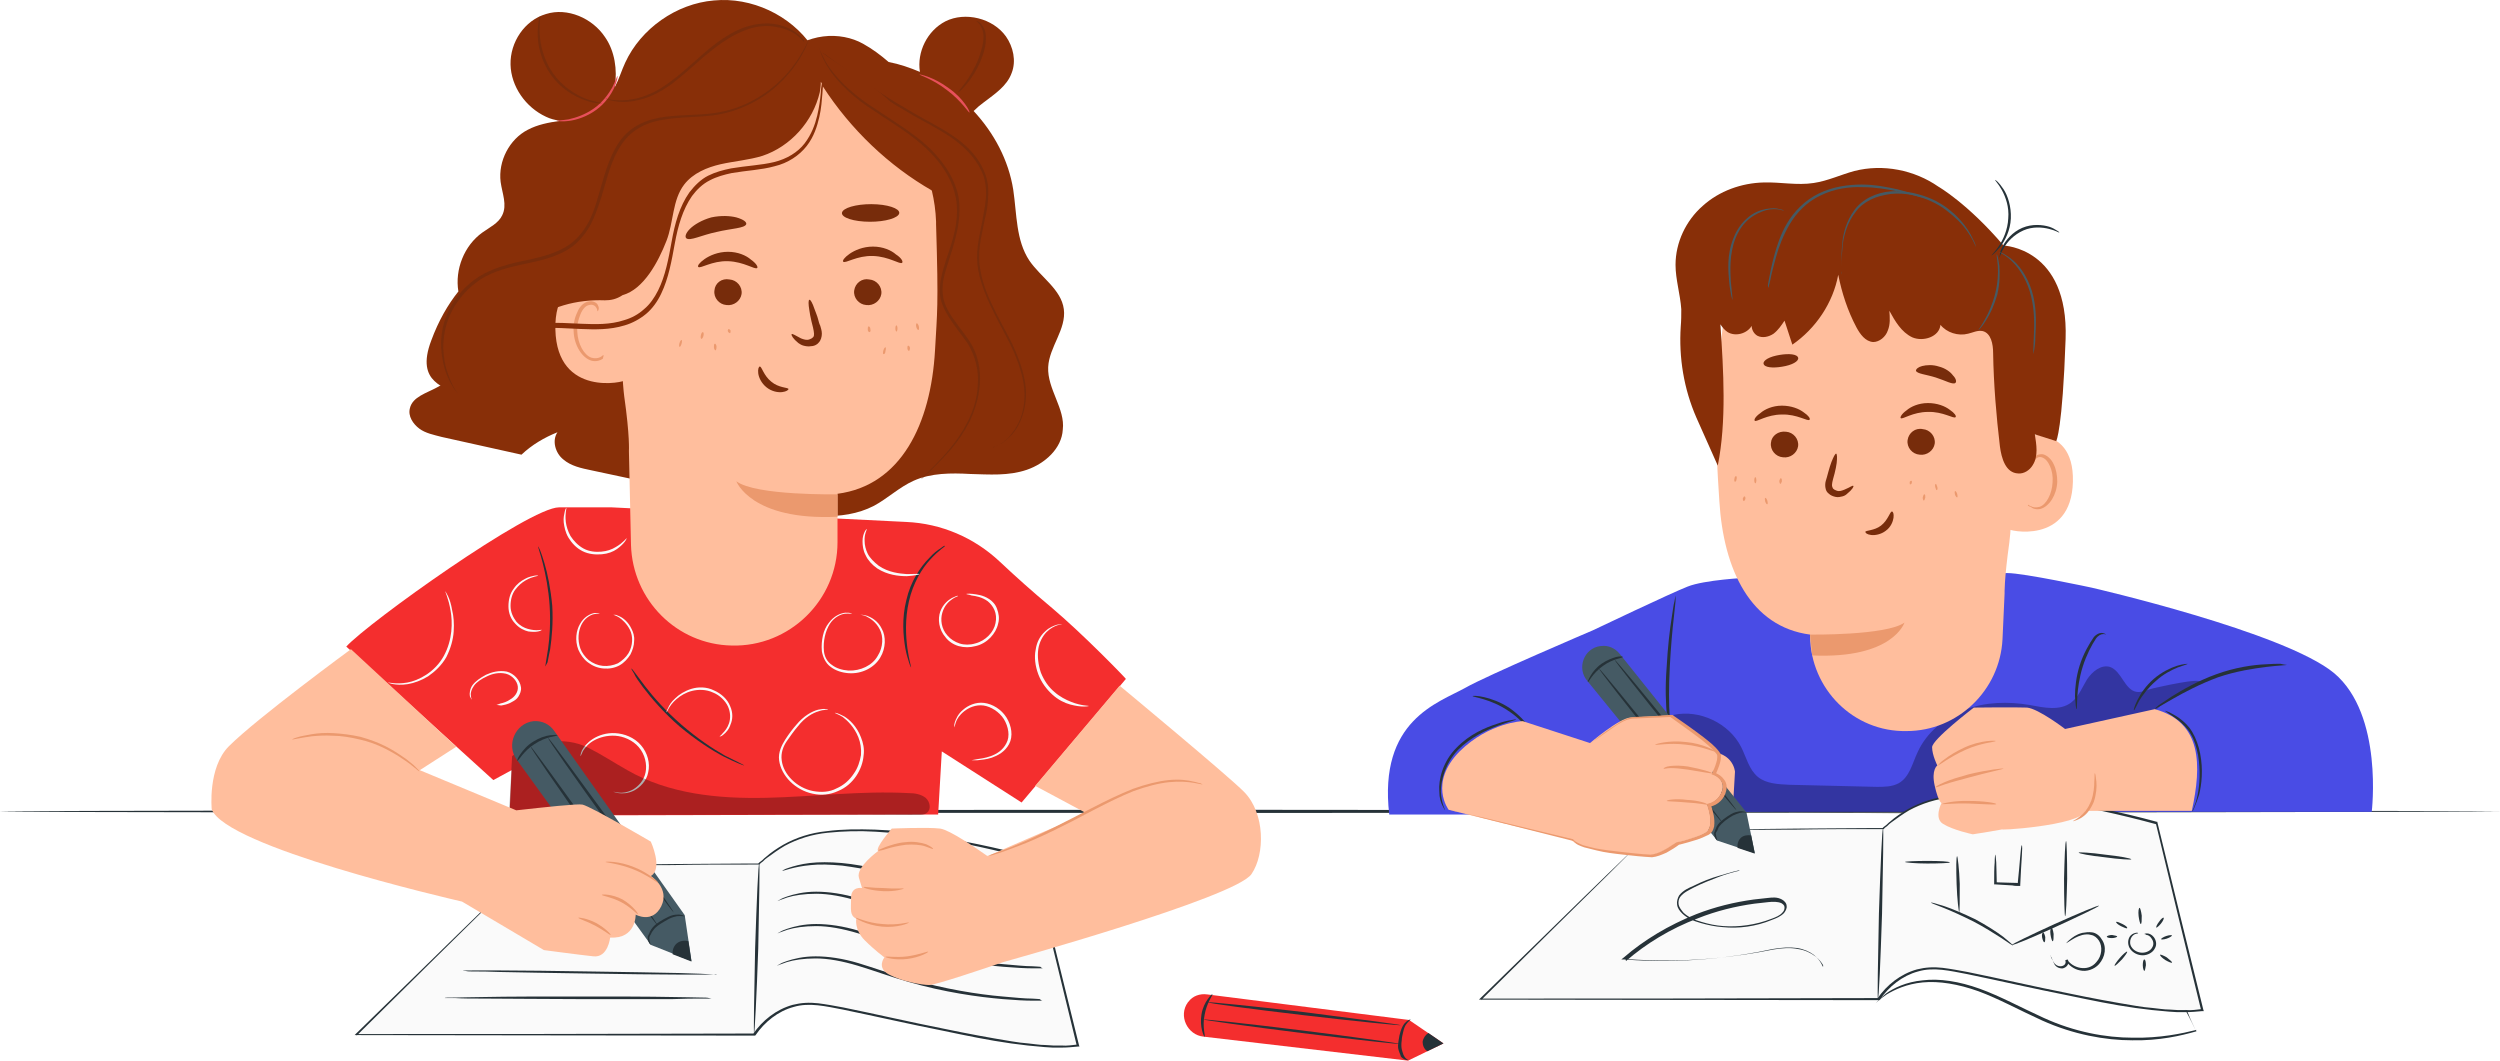 <?xml version="1.0" encoding="UTF-8"?> <svg xmlns="http://www.w3.org/2000/svg" width="3832" height="1626" viewBox="0 0 3832 1626" fill="none"> <path d="M3832 1243.67C3832 1244.47 2974.32 1246.06 1916 1246.06C857.684 1246.06 0 1245.26 0 1243.67C0 1242.87 857.684 1241.27 1916 1241.27C2973.52 1242.07 3832 1242.87 3832 1243.67Z" fill="#263238"></path> <path d="M2676.97 885.569C2676.97 885.569 2612.22 888.767 2586.65 899.158C2561.87 908.75 2441.17 966.302 2441.17 966.302C2441.17 966.302 2278.1 1035.84 2246.13 1054.23C2204.56 1077.41 2112.64 1103.79 2129.43 1248.47H2290.89L2358.04 1146.15L2435.57 1150.15L2586.65 1244.47H3196.54H3359.6H3635.37C3635.37 1244.47 3653.75 1095.79 3577.82 1031.85C3501.88 968.7 3206.13 900.757 3206.13 900.757C3206.13 900.757 3102.21 878.375 3076.64 878.375C3047.86 878.375 3076.64 878.375 3076.64 878.375L2676.97 885.569Z" fill="#494CE5"></path> <g opacity="0.3"> <path d="M2565.06 1095.79C2605.03 1087 2650.59 1108.58 2668.98 1145.35C2676.97 1161.34 2680.97 1179.72 2694.56 1190.91C2707.35 1201.3 2725.73 1202.1 2742.52 1202.9C2787.28 1203.7 2832.04 1205.3 2876.8 1206.1C2887.99 1206.1 2899.99 1206.1 2910.38 1200.5C2927.16 1190.91 2931.16 1170.13 2939.15 1153.34C2952.74 1122.97 2980.72 1099.79 3011.89 1087.8C3043.07 1075.81 3078.24 1075.01 3111.01 1080.6C3132.59 1084.6 3157.37 1090.2 3174.96 1076.61C3186.15 1067.81 3191.74 1053.43 3198.94 1041.44C3206.93 1029.45 3220.52 1018.26 3234.11 1022.25C3252.49 1028.65 3256.49 1058.22 3275.67 1060.62C3284.46 1061.42 3292.46 1056.62 3300.45 1055.03C3308.44 1053.43 3374.79 1037.44 3373.99 1046.23C3373.99 1046.23 3316.44 1077.41 3313.24 1080.6C3247.69 1138.16 3182.15 1191.71 3117.4 1249.26L2497.12 1242.07L2565.06 1095.79Z" fill="black"></path> </g> <path d="M3228.51 972.697C3228.51 972.697 3226.91 971.898 3223.72 971.898C3220.52 971.898 3215.72 974.296 3212.52 979.092C3206.13 988.684 3198.14 1003.87 3192.54 1021.46C3181.35 1056.63 3184.55 1087 3182.95 1087C3182.15 1087 3181.35 1079.81 3180.55 1067.02C3180.55 1055.03 3182.15 1037.44 3187.75 1019.86C3193.34 1002.27 3202.13 987.085 3209.33 976.694C3213.32 971.898 3218.92 969.5 3222.92 970.299C3226.91 971.098 3228.51 972.697 3228.51 972.697Z" fill="#263238"></path> <path d="M2563.46 1130.96C2563.46 1130.96 2561.86 1128.57 2560.26 1122.97C2558.66 1117.37 2557.07 1109.38 2555.47 1099.79C2553.07 1079.81 2552.27 1052.63 2554.67 1022.25C2556.27 991.879 2559.46 964.702 2562.66 944.719C2564.26 935.127 2565.06 927.133 2566.66 921.538C2567.46 915.943 2568.26 912.745 2568.26 912.745C2568.26 912.745 2568.26 915.943 2568.26 921.538C2567.46 927.933 2566.66 935.926 2565.86 944.719C2563.46 964.702 2561.06 991.879 2559.46 1022.25C2557.87 1052.63 2557.87 1079.81 2559.46 1099.79C2560.26 1119.77 2564.26 1130.96 2563.46 1130.96Z" fill="#263238"></path> <path d="M2352.44 1130.96C2351.64 1131.76 2338.85 1106.98 2311.68 1089.4C2284.5 1071.01 2257.32 1068.61 2257.32 1067.02C2257.32 1066.22 2264.52 1066.22 2274.91 1068.61C2285.3 1071.01 2299.69 1075.81 2314.07 1085.4C2327.66 1094.99 2338.05 1106.18 2344.45 1114.98C2350.84 1124.57 2353.24 1130.96 2352.44 1130.96Z" fill="#263238"></path> <path d="M3505.08 1019.06C3505.08 1019.86 3493.09 1019.86 3473.9 1022.26C3454.72 1024.66 3427.54 1028.65 3399.56 1038.24C3371.59 1048.64 3347.61 1061.42 3330.82 1071.02C3314.04 1080.61 3303.64 1087 3302.85 1086.2C3302.85 1086.2 3305.24 1083.81 3309.24 1080.61C3314.04 1077.41 3320.43 1073.41 3328.42 1067.82C3345.21 1057.43 3368.39 1043.84 3397.17 1033.45C3425.94 1023.06 3453.12 1019.06 3472.3 1018.26C3481.9 1017.46 3489.89 1017.46 3495.48 1017.46C3501.88 1019.06 3505.08 1019.06 3505.08 1019.06Z" fill="#263238"></path> <path d="M3353.2 1017.46C3353.2 1018.26 3346.81 1019.86 3338.02 1023.06C3328.42 1027.05 3315.64 1033.45 3304.44 1043.84C3292.45 1054.23 3284.46 1065.42 3278.87 1074.21C3274.07 1083.01 3271.67 1089.4 3270.87 1088.6C3270.07 1088.6 3271.67 1082.21 3276.47 1072.62C3281.26 1063.02 3289.26 1051.03 3301.25 1040.64C3313.24 1030.25 3326.83 1023.86 3336.42 1020.66C3346.81 1017.46 3353.2 1017.46 3353.2 1017.46Z" fill="#263238"></path> <path d="M2323.67 1102.99C2323.67 1103.78 2312.48 1106.18 2295.69 1112.58C2278.91 1118.97 2254.93 1129.36 2234.94 1149.35C2215.76 1169.33 2208.56 1195.71 2208.56 1213.29C2209.36 1231.68 2215.76 1242.07 2214.96 1242.07C2214.96 1242.07 2213.36 1239.67 2210.96 1234.88C2208.56 1230.08 2206.17 1222.89 2206.17 1213.29C2204.57 1194.91 2211.76 1166.93 2232.54 1146.15C2252.53 1125.37 2277.31 1114.98 2294.89 1109.38C2303.68 1106.18 2310.88 1104.58 2316.47 1103.78C2320.47 1102.99 2323.67 1102.19 2323.67 1102.99Z" fill="#263238"></path> <path d="M3360.4 1243.67C3359.6 1243.67 3365.2 1234.88 3368.39 1218.89C3371.59 1203.71 3373.19 1181.33 3369.19 1157.35C3366.79 1145.36 3363.6 1134.16 3358 1125.37C3353.21 1116.58 3346.01 1110.18 3339.62 1104.59C3326.83 1095 3318.03 1090.2 3318.83 1089.4C3318.83 1089.4 3321.23 1090.2 3325.23 1091.8C3329.23 1094.2 3334.82 1096.6 3341.22 1101.39C3347.61 1106.19 3354.8 1112.58 3360.4 1122.17C3365.99 1131.77 3369.99 1142.96 3372.39 1154.95C3377.19 1179.73 3374.79 1202.11 3370.79 1218.09C3368.39 1226.09 3365.99 1231.68 3364.4 1235.68C3362 1242.07 3360.4 1244.47 3360.4 1243.67Z" fill="#263238"></path> <path d="M2774.49 975.104V972.706C2683.37 960.716 2641.8 873.589 2635.41 768.077C2632.21 712.124 2629.81 708.127 2633.81 587.428C2637.8 468.327 2664.18 376.404 2664.18 376.404C2664.18 376.404 2737.72 284.481 2877.6 294.073C3016.69 304.464 3088.63 490.709 3088.63 490.709C3088.63 490.709 3087.83 774.472 3079.84 832.024C3071.84 889.576 3072.64 909.559 3072.64 909.559L3069.44 979.9C3065.45 1058.23 3000.7 1120.58 2922.37 1120.58C2840.84 1122.18 2775.29 1055.84 2774.49 975.104Z" fill="#FFBE9D"></path> <path d="M3082.23 670.559C3084.63 669.76 3179.75 640.984 3177.35 738.503C3174.95 836.021 3077.43 813.64 3077.43 810.443C3077.43 807.245 3082.23 670.559 3082.23 670.559Z" fill="#FFBE9D"></path> <path d="M3108.61 773.675C3109.41 773.675 3110.21 775.273 3113.41 776.073C3115.81 777.671 3120.6 778.471 3126.2 776.872C3136.59 773.675 3145.38 756.889 3146.18 739.303C3146.98 730.511 3145.38 721.718 3142.19 714.524C3138.99 707.33 3134.99 702.534 3129.4 700.935C3124.6 699.337 3120.6 702.534 3119.01 705.732C3117.41 708.13 3118.21 710.527 3117.41 710.527C3117.41 710.527 3115.01 708.929 3116.61 704.932C3117.41 703.333 3118.21 700.935 3120.6 698.537C3123 696.939 3126.2 696.139 3130.2 696.139C3137.39 696.939 3144.58 704.133 3147.78 711.327C3151.78 719.32 3153.38 728.912 3153.38 738.504C3152.58 758.487 3141.39 776.073 3127.8 780.069C3120.6 781.668 3115.01 779.27 3112.61 776.872C3108.61 776.073 3107.81 774.474 3108.61 773.675Z" fill="#EB996E"></path> <path d="M2689.76 644.973C2692.16 647.371 2708.14 635.381 2731.32 635.381C2754.5 634.582 2771.29 646.572 2773.69 643.374C2775.29 641.776 2772.09 636.98 2764.9 632.184C2757.7 626.588 2745.71 621.793 2731.32 621.793C2716.94 621.793 2704.95 627.388 2698.55 632.983C2690.56 638.578 2688.16 643.374 2689.76 644.973Z" fill="#772C0B"></path> <path d="M2913.58 640.984C2915.97 643.382 2931.96 631.392 2955.14 631.392C2978.32 630.593 2995.11 642.583 2997.51 639.385C2999.11 637.787 2995.91 632.991 2988.71 628.195C2981.52 622.599 2969.53 617.803 2955.14 617.803C2940.75 617.803 2928.76 623.399 2922.37 628.994C2914.38 634.589 2911.98 640.185 2913.58 640.984Z" fill="#772C0B"></path> <path d="M2936.75 568.236C2938.35 573.032 2951.94 573.831 2967.13 578.627C2982.31 583.423 2994.3 590.617 2997.5 586.621C2999.1 585.022 2998.3 580.226 2993.5 575.43C2989.51 569.835 2981.51 564.24 2971.92 561.842C2962.33 558.644 2952.74 559.443 2946.34 561.042C2939.95 562.641 2936.75 565.838 2936.75 568.236Z" fill="#772C0B"></path> <path d="M2704.14 559.44C2708.14 564.236 2722.53 564.236 2736.92 561.039C2751.31 557.841 2759.3 551.446 2755.3 546.65C2751.31 541.855 2736.92 541.855 2722.53 545.052C2708.14 548.249 2700.15 554.644 2704.14 559.44Z" fill="#772C0B"></path> <path d="M2859.22 815.237C2859.22 816.836 2861.62 819.234 2868.01 820.033C2873.61 820.833 2883.2 819.234 2890.39 813.639C2898.38 808.043 2901.58 799.251 2902.38 793.655C2903.18 787.261 2901.58 784.063 2899.98 784.063C2896.79 784.063 2894.39 796.853 2883.2 805.645C2872.81 813.639 2859.22 812.839 2859.22 815.237Z" fill="#772C0B"></path> <path d="M2774.49 972.701C2774.49 972.701 2891.19 974.299 2919.17 954.316C2919.17 954.316 2901.58 1010.27 2777.68 1004.67L2774.49 972.701Z" fill="#EB996E"></path> <path d="M2577.06 473.918C2575.46 450.737 2568.26 428.356 2568.26 405.975C2568.26 371.603 2584.25 338.031 2609.83 315.65C2635.41 292.469 2669.78 280.479 2703.35 279.68C2728.93 278.881 2754.51 284.476 2780.09 280.479C2801.67 277.282 2821.65 267.69 2842.43 262.095C2886.4 250.904 2934.36 260.496 2971.13 286.075C2971.13 286.075 3015.89 311.653 3071.04 376.399C3071.04 376.399 3170.96 379.597 3166.16 519.48C3161.37 659.363 3151.78 676.149 3151.78 676.149L3119 665.758C3121.4 681.745 3124.6 698.53 3115.81 712.918C3111.01 720.912 3102.22 726.507 3093.42 725.708C3074.24 724.908 3067.85 702.527 3065.45 684.142C3059.85 636.982 3055.86 589.022 3055.06 541.062C3055.06 527.473 3051.86 510.687 3039.07 507.49C3031.08 505.891 3023.88 509.888 3016.69 511.487C3001.5 515.483 2983.92 509.888 2974.32 497.898C2972.72 516.283 2947.95 524.276 2931.16 517.082C2914.37 509.089 2904.78 492.303 2895.99 476.316C2896.79 486.707 2897.59 497.099 2893.59 506.69C2890.39 516.282 2880.8 524.276 2871.21 524.276C2859.22 523.477 2851.23 512.286 2845.63 501.895C2832.04 476.316 2823.25 449.139 2817.65 421.162C2809.66 464.326 2783.28 503.493 2747.31 528.273C2743.32 516.283 2739.32 503.493 2735.32 491.503C2730.53 498.697 2725.73 505.891 2718.54 511.487C2711.34 516.283 2701.75 518.68 2693.76 514.684C2688.16 511.486 2684.97 505.092 2684.97 499.497C2677.77 511.487 2660.19 516.283 2648.2 509.089C2643.4 505.891 2640.2 501.895 2637.01 497.099C2641.8 568.239 2646.6 645.775 2633.01 713.718L2600.24 640.179C2581.05 596.216 2573.06 548.256 2576.26 500.296C2577.06 491.503 2577.06 482.711 2577.06 473.918Z" fill="#882F08"></path> <path d="M3064.65 394.781C3065.45 394.781 3066.25 388.387 3071.84 379.594C3076.64 370.801 3087.03 359.611 3101.42 353.216C3115.81 346.821 3130.99 348.42 3140.59 350.818C3150.98 353.216 3156.57 357.213 3156.57 356.413C3156.57 356.413 3155.77 354.815 3152.58 353.216C3150.18 351.617 3146.18 349.219 3141.39 347.621C3130.99 344.423 3115.01 342.825 3099.82 349.219C3084.63 355.614 3074.24 368.403 3069.45 377.995C3067.05 382.791 3065.45 386.788 3065.45 389.985C3064.65 393.183 3064.65 394.781 3064.65 394.781Z" fill="#263238"></path> <path d="M3052.66 391.587C3052.66 391.587 3054.26 390.788 3056.65 388.39C3059.05 385.992 3062.25 382.795 3066.25 377.999C3073.44 368.407 3081.43 353.219 3082.23 334.835C3083.03 316.45 3077.44 299.664 3071.04 290.072C3067.84 285.276 3064.65 281.279 3062.25 278.881C3059.85 276.483 3058.25 275.684 3058.25 275.684C3057.45 276.483 3063.05 281.279 3068.64 291.671C3074.24 302.062 3079.83 317.249 3078.24 334.835C3077.44 352.42 3070.24 367.607 3063.85 377.199C3057.45 386.791 3051.86 391.587 3052.66 391.587Z" fill="#263238"></path> <path d="M2814.46 695.327C2812.86 695.327 2810.46 700.123 2807.26 708.116C2805.67 712.113 2804.07 717.708 2802.47 723.303C2801.67 726.501 2800.87 728.899 2800.07 732.096C2799.27 735.293 2797.67 738.491 2797.67 743.287C2797.67 747.283 2798.47 752.879 2802.47 756.076C2805.67 759.273 2809.66 760.872 2813.66 761.672C2817.66 762.471 2820.85 761.671 2824.05 760.872C2827.25 760.073 2829.65 758.474 2831.24 756.875C2839.24 750.481 2841.63 745.685 2840.84 744.885C2840.04 743.287 2835.24 747.283 2827.25 750.481C2823.25 752.079 2819.25 753.678 2815.26 752.079C2812.86 751.28 2811.26 750.481 2809.66 748.882C2808.86 747.283 2808.06 745.685 2808.06 743.287C2808.06 740.889 2808.86 737.691 2809.66 734.494C2810.46 731.297 2811.26 728.1 2812.06 725.702C2813.66 720.106 2814.46 714.511 2815.26 709.715C2816.06 701.722 2816.06 696.126 2814.46 695.327Z" fill="#772C0B"></path> <path d="M3116.6 542.66C3116.6 542.66 3117.4 540.262 3118.2 535.466C3119 530.67 3119.8 524.276 3119.8 516.282C3120.6 500.296 3122.2 477.915 3116.6 453.935C3111.01 429.955 3098.22 409.971 3086.23 399.58C3079.83 393.985 3074.24 390.787 3070.24 388.389C3066.25 386.791 3063.85 385.991 3063.85 385.991C3063.85 386.791 3073.44 389.988 3084.63 401.179C3095.82 412.369 3107.81 430.754 3113.41 454.734C3119 477.914 3118.2 500.296 3117.4 516.282C3116.6 532.269 3116.6 542.66 3116.6 542.66Z" fill="#455A64"></path> <path d="M3032.67 505.895C3032.67 505.895 3038.27 501.099 3043.86 491.507C3050.26 481.915 3056.65 468.327 3061.45 451.541C3065.44 434.755 3065.44 418.768 3064.64 407.577C3063.05 396.387 3061.45 389.992 3060.65 389.992C3059.85 389.992 3061.45 397.186 3062.25 407.577C3063.05 418.768 3062.25 433.955 3058.25 449.942C3054.25 465.929 3047.86 480.317 3042.26 489.909C3036.67 500.3 3031.87 505.895 3032.67 505.895Z" fill="#455A64"></path> <path d="M2822.45 420.36C2822.45 420.36 2822.45 419.56 2822.45 417.162C2822.45 414.764 2822.45 411.567 2822.45 407.57C2822.45 399.577 2823.25 387.587 2824.84 372.4C2827.24 358.012 2832.04 340.426 2844.03 325.239C2849.62 317.246 2857.62 310.851 2867.21 306.055C2876.8 301.259 2887.19 298.861 2898.38 297.262C2920.76 294.864 2942.35 300.46 2959.93 308.453C2968.72 312.45 2976.72 317.246 2983.91 322.841C2991.1 328.436 2996.7 333.232 3002.3 338.828C3012.69 349.219 3019.08 359.61 3023.08 366.804C3027.08 373.998 3028.67 378.794 3028.67 377.995C3028.67 377.995 3028.67 377.195 3027.87 374.797C3027.07 372.399 3026.28 370.002 3023.88 366.005C3020.68 358.811 3014.29 347.62 3003.89 336.43C2999.1 330.834 2992.7 325.239 2985.51 319.644C2978.32 314.048 2970.32 309.252 2961.53 305.256C2943.15 297.262 2921.56 291.667 2898.38 293.266C2887.19 294.065 2876 297.262 2866.41 302.058C2856.82 306.854 2848.02 314.048 2842.43 322.042C2830.44 338.028 2825.64 356.413 2824.04 370.801C2822.45 385.988 2822.45 397.978 2822.45 405.972C2822.45 409.968 2822.45 413.165 2822.45 415.563C2821.65 418.761 2822.45 420.36 2822.45 420.36Z" fill="#455A64"></path> <path d="M2710.54 441.145C2710.54 441.145 2711.34 440.346 2711.34 437.948C2712.14 435.55 2712.94 432.352 2713.74 428.356C2715.34 419.563 2718.54 407.573 2722.53 393.185C2726.53 378.797 2732.92 361.212 2743.32 343.626C2753.71 326.041 2769.69 309.255 2790.48 299.663C2811.26 289.272 2834.44 286.074 2854.42 286.874C2874.41 286.874 2892.79 290.071 2907.98 293.268C2923.17 296.466 2935.16 299.663 2943.15 302.061C2947.15 302.86 2950.34 303.66 2952.74 304.459C2955.14 305.258 2955.94 305.258 2955.94 305.258C2955.94 305.258 2955.14 304.459 2952.74 303.66C2950.34 302.86 2947.15 302.061 2943.15 300.462C2935.16 298.064 2923.17 294.068 2907.98 290.071C2892.79 286.874 2874.41 282.877 2853.62 282.877C2832.84 282.877 2809.66 286.074 2788.08 296.466C2766.5 306.857 2749.71 324.442 2739.32 342.028C2728.93 359.613 2723.33 377.998 2719.34 392.386C2715.34 407.573 2712.94 419.563 2711.34 428.356C2710.54 432.352 2709.74 436.349 2709.74 437.948C2710.54 440.346 2710.54 441.145 2710.54 441.145Z" fill="#455A64"></path> <path d="M2655.39 459.526C2656.19 459.526 2654.59 449.135 2652.99 431.55C2652.19 414.764 2650.59 389.985 2660.18 365.205C2664.98 353.215 2672.17 342.824 2680.97 335.63C2689.76 328.436 2699.35 324.439 2707.34 322.041C2724.13 318.045 2734.52 323.64 2734.52 322.841C2734.52 322.841 2733.72 322.041 2732.92 322.041C2732.12 321.242 2729.72 321.242 2727.33 320.443C2722.53 318.844 2715.34 318.844 2706.54 320.443C2697.75 322.041 2687.36 326.038 2678.57 334.031C2669.77 341.225 2661.78 352.416 2656.99 365.205C2646.59 390.784 2648.99 415.563 2650.59 433.149C2651.39 441.941 2652.99 449.135 2653.79 453.931C2654.59 457.129 2655.39 459.526 2655.39 459.526Z" fill="#455A64"></path> <path d="M2968.73 751.287C2969.53 751.287 2970.33 748.889 2969.53 746.491C2968.73 744.093 2967.93 741.695 2967.13 741.695C2966.33 741.695 2965.53 744.093 2966.33 746.491C2967.13 749.689 2967.93 751.287 2968.73 751.287Z" fill="#EB996E"></path> <path d="M2927.96 742.493C2928.76 742.493 2930.36 741.694 2930.36 740.095C2931.16 738.496 2930.36 736.898 2929.56 736.898C2928.76 736.898 2927.16 737.697 2927.16 739.296C2927.16 740.894 2927.16 742.493 2927.96 742.493Z" fill="#EB996E"></path> <path d="M2948.74 767.275C2949.54 767.275 2950.34 765.676 2951.14 762.479C2951.14 760.081 2951.14 757.683 2949.54 757.683C2948.74 757.683 2947.94 759.281 2947.14 762.479C2947.14 764.877 2947.94 767.275 2948.74 767.275Z" fill="#EB996E"></path> <path d="M2999.9 762.47C3000.7 762.47 3000.7 760.072 2999.9 756.875C2999.1 754.477 2997.5 752.079 2996.7 752.878C2995.9 752.878 2995.9 755.276 2996.7 758.473C2997.5 760.871 2999.1 762.47 2999.9 762.47Z" fill="#EB996E"></path> <path d="M2728.92 741.69C2729.72 741.69 2730.52 740.091 2731.32 737.693C2731.32 735.295 2731.32 733.696 2729.72 732.897C2728.92 732.897 2728.12 734.495 2727.33 736.893C2727.33 739.291 2728.12 741.69 2728.92 741.69Z" fill="#EB996E"></path> <path d="M2690.56 740.891C2691.36 740.891 2692.16 738.493 2692.16 736.095C2692.16 733.697 2691.36 731.299 2690.56 731.299C2689.76 731.299 2688.96 733.697 2688.96 736.095C2688.96 738.493 2689.76 740.891 2690.56 740.891Z" fill="#EB996E"></path> <path d="M2659.39 738.493C2660.19 738.493 2661.79 736.895 2661.79 734.497C2662.58 732.099 2661.79 729.701 2660.99 729.701C2660.19 729.701 2658.59 731.3 2658.59 733.698C2657.79 736.096 2658.59 738.493 2659.39 738.493Z" fill="#EB996E"></path> <path d="M2708.94 772.859C2709.74 772.859 2709.74 770.461 2708.94 767.263C2708.14 764.865 2706.54 762.467 2705.74 763.267C2704.95 763.267 2704.95 765.665 2705.74 768.862C2706.54 771.26 2708.14 773.658 2708.94 772.859Z" fill="#EB996E"></path> <path d="M2672.97 768.069C2673.77 768.069 2674.57 766.47 2675.37 764.872C2675.37 762.474 2675.37 760.875 2673.77 760.875C2672.97 760.875 2672.17 762.474 2671.37 764.072C2671.37 766.47 2672.17 768.069 2672.97 768.069Z" fill="#EB996E"></path> <path d="M2923.96 674.54C2922.36 685.73 2931.15 696.122 2942.34 696.921C2953.53 698.52 2963.92 690.526 2965.52 680.135C2967.12 668.944 2958.33 658.553 2947.14 657.754C2935.95 655.356 2925.56 663.349 2923.96 674.54Z" fill="#772C0B"></path> <path d="M2714.53 678.548C2712.93 689.739 2721.73 700.13 2732.92 700.93C2744.11 702.528 2754.5 694.535 2756.1 684.144C2757.7 672.953 2748.9 662.562 2737.71 661.763C2725.72 660.164 2715.33 668.157 2714.53 678.548Z" fill="#772C0B"></path> <path d="M2533.09 1272.45L2269.31 1531.43H2879.2C2879.2 1531.43 2911.17 1479.48 2970.32 1484.27C3029.48 1488.27 3294.85 1561.81 3374.79 1549.02L3304.45 1262.06C3304.45 1262.06 3093.42 1200.51 2972.72 1223.69C2939.95 1230.08 2909.58 1246.87 2884.8 1270.05L2533.09 1272.45Z" fill="#FAFAFA"></path> <path d="M2533.09 1272.46C2533.09 1272.46 2534.69 1272.46 2537.09 1272.46C2539.49 1272.46 2543.48 1272.46 2548.28 1272.46C2557.87 1272.46 2572.26 1272.45 2591.44 1271.66C2629.01 1271.66 2684.16 1270.86 2753.71 1270.06C2788.88 1270.06 2827.25 1269.26 2868.81 1269.26C2874.41 1269.26 2879.2 1269.26 2884.8 1269.26H2885.6H2886.4C2884.8 1270.06 2885.6 1269.26 2885.6 1269.26L2887.2 1267.66L2890.39 1265.26C2892.79 1263.66 2894.39 1261.26 2896.79 1259.67C2904.78 1252.47 2914.37 1246.08 2923.96 1240.48C2943.95 1229.29 2966.33 1222.1 2990.31 1219.7C3014.29 1216.5 3039.07 1216.5 3064.65 1217.3C3090.23 1218.1 3115.8 1221.3 3142.18 1225.29C3194.94 1233.29 3250.09 1244.48 3306.05 1259.67H3306.84V1260.47C3328.43 1349.99 3352.41 1446.71 3377.19 1547.43L3377.99 1549.82H3375.59C3366.79 1550.62 3358.8 1551.42 3350.01 1551.42H3337.22L3324.43 1550.62C3315.64 1549.82 3307.64 1549.02 3298.85 1548.22C3290.06 1547.43 3282.07 1545.83 3273.27 1545.03C3238.9 1540.23 3204.53 1533.04 3170.16 1525.84C3117.4 1515.45 3065.45 1503.46 3015.09 1493.07C2989.51 1488.27 2963.93 1481.88 2939.95 1489.07C2915.97 1495.47 2895.19 1512.25 2881.6 1532.24L2880.8 1533.04H2880C2644.2 1533.04 2433.97 1532.24 2270.11 1532.24H2266.91L2269.31 1529.84C2351.64 1449.91 2417.19 1385.16 2463.55 1340.4C2486.73 1318.02 2504.31 1301.23 2516.3 1289.24C2521.9 1283.65 2526.7 1278.85 2529.89 1276.45C2531.49 1274.05 2533.09 1272.46 2533.09 1272.46C2533.09 1272.46 2531.49 1274.05 2528.29 1277.25C2525.1 1280.45 2520.3 1285.24 2514.71 1290.84C2502.72 1302.83 2485.13 1320.41 2462.75 1342.8C2417.19 1387.56 2351.64 1452.3 2270.11 1533.04L2269.31 1530.64C2433.17 1530.64 2643.4 1530.64 2879.2 1529.84L2877.6 1530.64C2891.99 1509.86 2912.77 1493.07 2938.35 1485.88C2951.14 1482.68 2963.93 1481.88 2977.52 1483.48C2990.31 1485.08 3003.1 1487.48 3015.89 1489.87C3067.04 1500.26 3118.2 1512.25 3170.96 1522.65C3205.33 1529.84 3239.7 1536.23 3274.07 1541.83C3282.86 1543.43 3290.86 1544.23 3299.65 1545.03C3308.44 1545.83 3316.44 1547.43 3325.23 1547.43L3338.02 1548.22H3350.81C3358.8 1549.02 3367.59 1547.43 3375.59 1546.63L3373.99 1549.02C3349.21 1448.31 3326.03 1351.59 3304.45 1262.06L3306.05 1263.66C3250.09 1248.47 3195.74 1236.49 3142.98 1228.49C3116.6 1224.5 3091.02 1222.1 3065.45 1220.5C3039.87 1218.9 3015.89 1219.7 2991.91 1222.1C2967.93 1224.49 2945.55 1231.69 2926.36 1242.08C2916.77 1247.68 2907.98 1254.07 2899.19 1260.47C2896.79 1262.06 2895.19 1263.66 2892.79 1266.06L2889.59 1268.46L2887.99 1270.06C2887.19 1270.06 2888.79 1270.06 2887.2 1270.86H2886.4H2885.6C2880 1270.86 2875.21 1270.86 2869.61 1270.86C2828.04 1270.86 2789.68 1270.86 2754.51 1271.66C2684.96 1271.66 2629.81 1272.46 2592.24 1272.46C2573.86 1272.46 2558.67 1272.46 2549.08 1272.46C2544.28 1272.46 2540.28 1272.46 2537.89 1272.46C2533.89 1272.46 2533.09 1272.46 2533.09 1272.46Z" fill="#263238"></path> <path d="M2878.4 1531.44C2877.6 1531.44 2878.4 1472.29 2880 1400.35C2882.4 1327.61 2884.8 1269.26 2886.4 1269.26C2887.19 1269.26 2886.4 1328.41 2884.8 1400.35C2882.4 1473.09 2880 1531.44 2878.4 1531.44Z" fill="#263238"></path> <path d="M2794.47 1481.87C2793.67 1482.67 2792.07 1473.08 2780.08 1463.49C2773.69 1458.69 2764.9 1454.7 2754.5 1453.1C2743.31 1451.5 2731.32 1452.3 2716.94 1454.7C2661.78 1466.69 2581.85 1477.88 2489.92 1470.68H2485.13L2489.13 1467.49C2519.5 1441.11 2557.87 1417.93 2600.23 1401.14C2629.01 1389.95 2658.58 1382.76 2688.16 1378.76C2695.35 1377.96 2702.55 1377.16 2709.74 1376.36C2716.94 1375.56 2724.13 1374.76 2731.32 1378.76C2734.52 1380.36 2738.52 1384.36 2738.52 1388.35C2739.32 1392.35 2736.92 1396.35 2734.52 1399.54C2728.93 1405.14 2722.53 1407.54 2716.14 1409.93C2691.36 1420.33 2664.98 1423.52 2641 1421.13C2629.01 1420.33 2617.82 1417.93 2606.63 1414.73C2601.03 1413.13 2596.24 1411.53 2591.44 1409.14C2586.64 1406.74 2581.85 1403.54 2578.65 1400.34C2574.65 1396.35 2571.46 1392.35 2570.66 1386.75C2569.86 1381.96 2571.46 1376.36 2573.85 1372.37C2580.25 1364.37 2588.24 1361.17 2595.44 1357.98C2609.82 1350.78 2622.61 1345.99 2633.8 1342.79C2644.2 1339.59 2652.99 1337.2 2658.58 1335.6C2661.78 1334.8 2663.38 1334.8 2664.98 1334C2666.58 1334 2667.38 1334 2667.38 1334C2667.38 1334 2666.58 1334 2664.98 1334.8C2663.38 1335.6 2660.98 1335.6 2658.58 1336.4C2652.99 1337.99 2644.2 1340.39 2633.8 1344.39C2623.41 1348.39 2610.62 1353.18 2596.24 1360.38C2589.04 1364.37 2581.05 1367.57 2575.45 1374.76C2573.06 1377.96 2572.26 1382.76 2573.06 1386.75C2573.85 1390.75 2577.05 1394.75 2580.25 1398.74C2583.45 1401.94 2588.24 1405.14 2593.04 1407.54C2597.83 1409.93 2602.63 1411.53 2608.23 1413.13C2618.62 1416.33 2629.81 1418.73 2641.8 1419.53C2664.98 1421.13 2690.56 1417.93 2715.34 1408.34C2721.73 1405.94 2728.13 1403.54 2732.12 1398.74C2734.52 1396.35 2735.32 1393.95 2735.32 1390.75C2735.32 1387.55 2732.92 1385.95 2730.52 1384.36C2724.93 1381.96 2717.73 1381.96 2710.54 1382.76C2703.35 1383.56 2696.15 1384.36 2688.96 1385.16C2660.18 1389.15 2630.61 1396.35 2602.63 1407.54C2560.27 1423.52 2522.7 1446.7 2492.32 1473.08L2491.52 1469.88C2583.45 1477.08 2662.58 1466.69 2717.73 1455.5C2731.32 1453.1 2744.91 1452.3 2756.1 1454.7C2767.29 1456.3 2776.09 1461.09 2782.48 1465.89C2788.88 1470.68 2792.07 1475.48 2794.47 1479.48C2794.47 1480.28 2794.47 1481.87 2794.47 1481.87Z" fill="#263238"></path> <path d="M3349.21 1547.42C3349.21 1547.42 3350.01 1548.22 3350.81 1549.82C3351.61 1551.42 3352.41 1553.81 3354.01 1556.21C3357.2 1561.81 3361.2 1570.6 3366 1580.19L3366.8 1580.99H3366C3343.62 1587.39 3310.04 1595.38 3268.48 1594.58C3226.91 1594.58 3178.15 1585.79 3130.19 1564.2C3095.02 1548.22 3063.05 1530.63 3032.68 1519.44C3001.5 1508.25 2971.93 1503.46 2947.15 1505.85C2922.37 1508.25 2903.98 1517.04 2891.99 1524.24C2880 1532.23 2875.21 1537.83 2875.21 1537.83C2875.21 1537.83 2880 1531.43 2891.19 1522.64C2902.38 1514.65 2921.57 1505.05 2947.15 1502.66C2972.73 1499.46 3003.1 1504.25 3034.27 1515.45C3065.45 1526.64 3097.42 1544.22 3132.59 1560.21C3179.75 1581.79 3227.71 1590.58 3269.28 1590.58C3310.84 1591.38 3344.42 1584.19 3366.8 1578.59L3366 1580.19C3361.2 1569.8 3357.2 1561.81 3354.81 1555.41C3354.01 1553.01 3352.41 1550.62 3352.41 1549.02C3349.21 1548.22 3349.21 1547.42 3349.21 1547.42Z" fill="#263238"></path> <path d="M3003.1 1397.95C3002.3 1397.95 2999.9 1378.77 2999.1 1355.59C2998.3 1331.61 2998.3 1312.42 2999.9 1312.42C3000.7 1312.42 3003.1 1331.61 3003.9 1354.79C3003.9 1378.77 3003.9 1397.95 3003.1 1397.95Z" fill="#263238"></path> <path d="M3085.43 1449.1C3085.43 1449.9 3078.24 1445.1 3067.84 1437.91C3056.65 1430.72 3041.47 1421.12 3024.68 1412.33C3007.1 1403.54 2991.11 1396.34 2979.12 1391.55C2967.13 1386.75 2959.93 1384.35 2959.93 1383.56C2959.93 1382.76 2967.93 1385.15 2980.72 1389.15C2992.71 1393.15 3009.49 1400.34 3027.88 1409.13C3045.46 1418.73 3060.65 1428.32 3071.04 1436.31C3079.83 1443.51 3086.23 1449.1 3085.43 1449.1Z" fill="#263238"></path> <path d="M3217.32 1388.35C3218.12 1389.15 3188.54 1403.54 3151.77 1420.32C3115 1437.11 3084.63 1449.9 3083.83 1448.3C3083.03 1447.5 3112.6 1433.11 3149.37 1416.33C3186.94 1399.54 3217.32 1386.75 3217.32 1388.35Z" fill="#263238"></path> <path d="M3165.37 1404.34C3164.57 1404.34 3163.77 1378.76 3163.77 1346.79C3164.57 1314.81 3165.37 1289.23 3166.96 1289.23C3167.76 1289.23 3168.56 1314.81 3168.56 1346.79C3167.76 1378.76 3166.96 1404.34 3165.37 1404.34Z" fill="#263238"></path> <path d="M3133.39 1444.31C3132.59 1444.31 3130.99 1441.11 3130.19 1437.12C3129.39 1433.12 3130.19 1429.92 3131.79 1429.12C3132.59 1429.12 3134.19 1432.32 3134.99 1436.32C3134.99 1440.31 3134.99 1444.31 3133.39 1444.31Z" fill="#263238"></path> <path d="M3146.18 1442.71C3145.38 1442.71 3143.78 1437.91 3142.98 1432.32C3142.18 1426.72 3142.98 1421.93 3144.58 1421.13C3145.38 1421.13 3146.98 1425.92 3147.78 1431.52C3147.78 1437.91 3147.78 1442.71 3146.18 1442.71Z" fill="#263238"></path> <path d="M3142.18 1464.3C3142.98 1464.3 3143.78 1468.29 3147.78 1474.69C3149.37 1477.88 3153.37 1481.08 3158.17 1481.08C3160.56 1481.08 3162.96 1480.28 3164.56 1478.68C3166.16 1477.08 3166.96 1473.89 3165.36 1472.29L3168.56 1470.69C3172.55 1477.08 3179.75 1481.88 3188.54 1483.48C3197.33 1485.08 3206.93 1482.68 3213.32 1474.69C3222.11 1465.09 3222.91 1450.71 3217.32 1441.91C3214.12 1437.12 3210.12 1433.92 3205.33 1433.12C3200.53 1431.52 3195.74 1432.32 3191.74 1433.12C3182.95 1435.52 3177.35 1439.52 3173.35 1441.91C3169.36 1444.31 3166.96 1445.91 3166.96 1445.91C3166.96 1445.91 3168.56 1443.51 3172.55 1440.32C3176.55 1437.12 3182.15 1432.32 3191.74 1429.92C3196.53 1429.12 3201.33 1428.33 3206.93 1429.13C3212.52 1429.92 3218.12 1433.92 3221.31 1439.52C3225.31 1445.11 3226.91 1451.51 3226.11 1458.7C3225.31 1465.89 3222.11 1472.29 3217.32 1477.88C3210.12 1485.88 3198.13 1489.87 3188.54 1487.48C3178.95 1485.88 3170.96 1479.48 3166.16 1472.29L3169.36 1470.69C3171.76 1474.69 3170.16 1478.68 3167.76 1481.08C3165.36 1483.48 3161.36 1485.08 3158.97 1484.28C3152.57 1483.48 3149.37 1479.48 3147.78 1475.49C3146.18 1472.29 3145.38 1469.09 3144.58 1467.49C3142.18 1465.1 3142.18 1464.3 3142.18 1464.3Z" fill="#263238"></path> <path d="M3286.86 1431.52C3286.86 1431.52 3288.46 1430.72 3290.86 1430.72C3294.05 1430.72 3298.05 1432.32 3301.25 1436.31C3304.44 1440.31 3306.84 1447.5 3302.85 1453.9C3299.65 1460.29 3291.66 1464.29 3284.46 1464.29C3276.47 1464.29 3269.27 1460.29 3265.28 1454.7C3261.28 1449.1 3261.28 1441.91 3263.68 1437.11C3266.08 1432.32 3270.07 1430.72 3273.27 1429.92C3276.47 1429.12 3277.27 1429.92 3277.27 1430.72C3277.27 1430.72 3275.67 1430.72 3273.27 1431.52C3270.87 1432.32 3267.68 1434.71 3266.08 1438.71C3264.48 1442.71 3264.48 1448.3 3267.68 1452.3C3270.87 1457.1 3277.27 1460.29 3283.66 1460.29C3290.06 1460.29 3296.45 1457.1 3298.85 1452.3C3302.05 1447.5 3300.45 1441.91 3298.05 1438.71C3295.65 1434.71 3292.45 1433.12 3290.06 1433.12C3288.46 1431.52 3287.66 1432.32 3286.86 1431.52Z" fill="#263238"></path> <path d="M3281.27 1416.33C3280.47 1416.33 3278.87 1410.74 3278.07 1404.34C3277.27 1397.15 3278.07 1391.55 3279.67 1391.55C3280.47 1391.55 3282.07 1397.15 3282.87 1403.54C3282.87 1410.74 3282.87 1416.33 3281.27 1416.33Z" fill="#263238"></path> <path d="M3286.86 1488.28C3286.06 1488.28 3284.46 1484.28 3284.46 1479.49C3284.46 1474.69 3285.26 1470.69 3286.86 1470.69C3288.46 1470.69 3289.26 1474.69 3289.26 1479.49C3288.46 1484.28 3287.66 1488.28 3286.86 1488.28Z" fill="#263238"></path> <path d="M3260.48 1458.69C3261.28 1459.49 3257.29 1465.09 3252.49 1470.68C3246.89 1476.28 3242.1 1481.07 3241.3 1480.27C3240.5 1479.47 3244.5 1473.88 3249.29 1468.28C3254.09 1462.69 3259.68 1457.89 3260.48 1458.69Z" fill="#263238"></path> <path d="M3329.23 1475.48C3328.43 1476.28 3324.43 1474.68 3318.83 1471.48C3314.04 1468.28 3310.84 1465.09 3310.84 1463.49C3311.64 1462.69 3315.64 1464.29 3321.23 1467.49C3326.03 1471.48 3330.02 1474.68 3329.23 1475.48Z" fill="#263238"></path> <path d="M3329.22 1433.91C3329.22 1434.71 3326.03 1437.11 3321.23 1438.71C3316.44 1440.31 3312.44 1440.31 3312.44 1439.51C3312.44 1438.71 3315.64 1436.31 3320.43 1434.71C3325.23 1433.11 3329.22 1433.11 3329.22 1433.91Z" fill="#263238"></path> <path d="M3316.44 1406.73C3317.23 1407.53 3315.64 1411.53 3312.44 1415.53C3309.24 1419.52 3306.04 1421.92 3305.24 1421.92C3304.45 1421.12 3306.04 1417.13 3309.24 1413.13C3312.44 1408.33 3315.64 1405.93 3316.44 1406.73Z" fill="#263238"></path> <path d="M3260.48 1422.73C3259.68 1423.53 3255.69 1421.93 3250.89 1419.53C3246.1 1417.13 3242.9 1413.93 3243.7 1413.14C3244.5 1412.34 3248.49 1413.93 3253.29 1416.33C3258.09 1418.73 3261.28 1421.13 3260.48 1422.73Z" fill="#263238"></path> <path d="M3245.3 1435.52C3245.3 1436.32 3241.3 1437.91 3237.3 1437.91C3232.51 1437.91 3229.31 1437.12 3229.31 1435.52C3229.31 1434.72 3233.31 1433.12 3237.3 1433.12C3242.1 1433.92 3245.3 1434.72 3245.3 1435.52Z" fill="#263238"></path> <path d="M3099.02 1295.63C3099.82 1295.63 3099.82 1302.03 3099.02 1313.22C3098.22 1324.41 3097.42 1339.59 3096.62 1356.38V1357.98H3094.22C3091.02 1357.98 3087.83 1357.98 3084.63 1357.18C3075.04 1356.38 3066.24 1356.38 3058.25 1355.58H3056.65V1353.98C3056.65 1341.19 3056.65 1330 3057.45 1322.01C3057.45 1314.02 3058.25 1310.02 3058.25 1310.02C3059.05 1310.02 3059.05 1314.81 3059.85 1322.01C3059.85 1330 3060.65 1341.19 3060.65 1353.98L3059.05 1352.38C3067.04 1352.38 3075.84 1353.18 3085.43 1353.18C3088.62 1353.18 3091.82 1353.18 3095.02 1353.98L3092.62 1355.58C3094.22 1338.79 3095.82 1323.61 3096.62 1312.42C3097.42 1302.82 3098.22 1295.63 3099.02 1295.63Z" fill="#263238"></path> <path d="M3266.88 1317.21C3266.88 1318.01 3248.49 1317.21 3226.11 1314.02C3203.73 1311.62 3186.14 1308.42 3186.14 1306.82C3186.14 1306.02 3204.53 1306.82 3226.91 1310.02C3249.29 1312.42 3266.88 1315.62 3266.88 1317.21Z" fill="#263238"></path> <path d="M2988.71 1322.01C2988.71 1322.81 2973.52 1323.61 2954.34 1323.61C2935.16 1323.61 2919.97 1322.01 2919.97 1321.21C2919.97 1320.41 2935.16 1319.61 2954.34 1319.61C2973.52 1319.61 2988.71 1320.41 2988.71 1322.01Z" fill="#263238"></path> <path d="M3302.84 1087L3165.36 1117.38C3165.36 1117.38 3124.59 1086.2 3107.01 1084.6C3089.42 1083.8 3025.48 1084.6 3025.48 1084.6C3025.48 1084.6 2961.53 1133.36 2961.53 1145.35C2961.53 1157.34 2969.52 1173.33 2969.52 1173.33C2969.52 1173.33 2959.93 1179.72 2965.53 1204.5C2971.12 1229.28 2975.92 1230.88 2975.92 1230.88C2975.92 1230.88 2963.93 1254.06 2978.31 1262.85C2993.5 1272.45 3023.88 1278.84 3023.88 1278.84C3025.48 1278.84 3073.44 1270.85 3070.24 1270.85C3052.65 1274.05 3189.34 1266.05 3196.53 1242.87H3359.6C3374.78 1173.33 3375.58 1106.98 3302.84 1087Z" fill="#FFBE9D"></path> <path d="M3059.05 1135.76C3059.05 1137.36 3037.47 1138.16 3012.69 1149.35C2987.91 1160.54 2971.12 1174.13 2970.32 1173.33C2970.32 1173.33 2973.52 1168.53 2980.71 1163.74C2987.91 1158.14 2998.3 1151.75 3010.29 1146.15C3035.87 1134.16 3059.05 1134.96 3059.05 1135.76Z" fill="#EB996E"></path> <path d="M3071.04 1178.12C3071.04 1178.92 3047.06 1183.71 3018.28 1191.71C3003.89 1195.7 2991.1 1198.9 2981.51 1202.1C2971.92 1205.29 2967.12 1207.69 2966.32 1206.89C2966.32 1206.09 2971.12 1202.9 2980.71 1198.9C2989.51 1194.9 3003.09 1190.91 3017.48 1186.91C3047.06 1179.72 3071.04 1177.32 3071.04 1178.12Z" fill="#EB996E"></path> <path d="M3059.85 1232.48C3059.85 1234.08 3041.46 1232.48 3018.28 1231.68C2995.1 1230.88 2976.72 1233.28 2976.72 1232.48C2976.72 1231.68 2995.1 1226.89 3018.28 1227.69C3041.46 1227.69 3059.85 1230.88 3059.85 1232.48Z" fill="#EB996E"></path> <path d="M3210.92 1185.32C3211.72 1185.32 3212.52 1190.11 3213.32 1198.1C3214.12 1206.1 3213.32 1217.29 3209.32 1229.28C3206.92 1234.87 3203.73 1240.47 3200.53 1244.47C3197.33 1248.46 3193.33 1251.66 3189.34 1254.06C3182.14 1258.05 3177.35 1258.85 3177.35 1258.85C3177.35 1258.05 3182.14 1256.46 3187.74 1251.66C3190.94 1249.26 3194.13 1246.06 3197.33 1242.07C3200.53 1238.07 3202.93 1233.28 3205.32 1227.68C3209.32 1216.49 3210.12 1205.3 3210.12 1198.1C3210.92 1190.11 3210.12 1185.32 3210.92 1185.32Z" fill="#EB996E"></path> <path d="M2612.22 1246.07C2612.22 1246.07 2603.43 1282.04 2653.79 1279.65L2659.38 1182.93C2659.38 1182.93 2656.98 1146.96 2605.83 1152.55L2595.43 1194.12C2595.43 1194.12 2606.62 1204.51 2609.02 1216.5C2611.42 1226.89 2612.22 1246.07 2612.22 1246.07Z" fill="#FFBE9D"></path> <path d="M2433.17 1043.84L2632.2 1288.43L2689.76 1307.62L2676.97 1245.27L2482.73 1002.27C2475.54 993.478 2465.14 988.682 2453.95 990.28H2453.15C2427.58 993.478 2416.38 1024.65 2433.17 1043.84Z" fill="#455A64"></path> <path d="M2433.97 1045.43C2433.17 1045.43 2434.77 1041.43 2437.97 1035.84C2441.16 1030.24 2446.76 1023.05 2454.75 1017.45C2462.75 1011.86 2471.54 1008.66 2477.13 1007.06C2483.53 1005.46 2487.53 1006.26 2487.53 1007.06C2487.53 1008.66 2472.34 1009.46 2457.15 1020.65C2441.16 1031.84 2434.77 1046.23 2433.97 1045.43Z" fill="#263238"></path> <path d="M2632.2 1288.44C2632.2 1288.44 2628.21 1286.04 2627.41 1278.05C2627.41 1277.25 2627.41 1275.65 2628.21 1274.85L2629.01 1272.45C2629.8 1270.85 2630.6 1268.45 2631.4 1266.85C2633.8 1262.06 2637.8 1258.86 2641.8 1255.66C2645.79 1252.47 2649.79 1250.07 2653.79 1247.67C2657.78 1245.27 2661.78 1244.47 2665.78 1243.67C2672.97 1242.87 2676.97 1245.27 2676.97 1245.27C2676.97 1246.07 2672.97 1244.47 2666.57 1246.07C2663.38 1246.87 2660.18 1248.47 2656.18 1250.07C2652.19 1252.47 2648.19 1254.86 2644.19 1258.06C2640.2 1261.26 2637 1264.46 2634.6 1267.65C2633.8 1269.25 2633 1271.65 2632.2 1273.25L2630.6 1275.65C2630.6 1276.45 2629.81 1277.25 2629.81 1277.25C2630.6 1284.44 2633 1288.44 2632.2 1288.44Z" fill="#263238"></path> <path d="M2641 1262.05C2640.2 1262.85 2597.03 1210.09 2544.28 1144.55C2491.52 1079 2449.95 1025.45 2450.75 1024.65C2451.55 1023.85 2494.72 1076.6 2547.47 1142.15C2599.43 1207.69 2641.79 1261.25 2641 1262.05Z" fill="#263238"></path> <path d="M2661.78 1242.07C2660.98 1242.87 2618.61 1191.71 2566.66 1127.76C2514.7 1063.82 2473.93 1011.86 2474.73 1011.06C2475.53 1010.26 2517.9 1061.42 2569.85 1125.36C2621.01 1188.51 2662.58 1241.27 2661.78 1242.07Z" fill="#263238"></path> <path d="M2684.16 1280.44C2678.56 1279.64 2672.17 1280.44 2668.17 1284.44C2664.18 1288.43 2662.58 1294.03 2663.38 1299.63L2689.76 1308.42L2684.16 1280.44Z" fill="#263238"></path> <path d="M2334.05 1105.38L2437.17 1138.96C2437.17 1138.96 2481.93 1100.59 2499.51 1099.79C2517.1 1098.99 2558.66 1096.59 2558.66 1096.59C2558.66 1096.59 2632.2 1145.35 2632.2 1157.34C2632.2 1169.33 2624.21 1185.32 2624.21 1185.32C2624.21 1185.32 2644.19 1193.31 2640.2 1210.1C2635.4 1230.08 2617.02 1233.28 2617.02 1233.28C2617.02 1233.28 2629.8 1266.85 2614.62 1275.64C2599.43 1285.23 2569.06 1291.63 2569.06 1291.63C2569.06 1291.63 2541.88 1313.21 2524.29 1310.81C2506.71 1309.21 2418.78 1303.62 2408.39 1286.83L2301.28 1261.25L2220.55 1241.27C2220.55 1241.27 2189.37 1200.5 2237.33 1151.74C2282.89 1106.98 2334.05 1105.38 2334.05 1105.38Z" fill="#FFBE9D"></path> <path d="M2629.01 1151.75C2628.21 1153.35 2609.02 1143.76 2583.45 1141.36C2557.87 1138.16 2537.08 1142.96 2537.08 1141.36C2537.08 1140.56 2557.87 1134.17 2584.24 1137.36C2610.62 1139.76 2629.81 1150.95 2629.01 1151.75Z" fill="#EB996E"></path> <path d="M2624.21 1185.32C2624.21 1186.12 2607.42 1182.92 2587.44 1179.73C2577.05 1178.13 2568.25 1177.33 2561.06 1177.33C2554.67 1177.33 2550.67 1178.93 2549.87 1178.13C2549.87 1177.33 2553.07 1174.93 2560.26 1174.13C2567.46 1173.33 2577.05 1173.33 2587.44 1174.93C2608.22 1178.93 2625.01 1183.72 2624.21 1185.32Z" fill="#EB996E"></path> <path d="M2617.02 1233.28C2617.02 1234.08 2603.43 1230.88 2585.84 1230.08C2569.06 1228.48 2554.67 1228.48 2554.67 1227.68C2554.67 1226.08 2569.06 1223.69 2585.84 1226.08C2604.23 1226.88 2617.82 1231.68 2617.02 1233.28Z" fill="#EB996E"></path> <path d="M2222.14 1241.28C2222.14 1241.28 2223.74 1241.28 2225.34 1242.08C2227.74 1242.87 2230.94 1243.67 2235.73 1244.47C2244.53 1246.87 2257.31 1249.27 2274.1 1253.27C2306.87 1261.26 2354.03 1272.45 2409.99 1286.04H2410.79L2411.59 1286.84C2414.78 1290.83 2421.18 1293.23 2426.77 1295.63C2433.17 1297.23 2438.76 1298.83 2445.96 1300.43C2458.75 1302.82 2472.34 1304.42 2486.72 1306.02C2500.31 1307.62 2515.5 1309.22 2529.89 1310.02C2537.08 1309.22 2543.48 1306.82 2550.67 1302.82C2557.06 1299.63 2563.46 1294.83 2569.85 1290.83H2570.65C2579.45 1289.24 2589.04 1286.04 2598.63 1282.84C2603.43 1281.24 2609.02 1278.84 2613.02 1276.45C2617.81 1274.05 2620.21 1270.05 2621.01 1265.26C2622.61 1255.66 2620.21 1244.47 2617.01 1234.88L2616.22 1232.48L2618.61 1231.68C2629 1229.29 2637.8 1220.49 2640.2 1210.1C2641.79 1205.31 2640.2 1200.51 2637.8 1196.51C2634.6 1192.52 2630.6 1189.32 2625.81 1187.72L2623.41 1186.92L2624.21 1185.32C2626.61 1180.53 2629 1174.93 2630.6 1169.34C2631.4 1166.94 2632.2 1163.74 2632.2 1161.34C2632.2 1160.54 2632.2 1158.15 2632.2 1158.15C2632.2 1157.35 2631.4 1155.75 2630.6 1154.95C2624.21 1146.95 2615.42 1139.76 2607.42 1133.37C2590.64 1120.58 2574.65 1109.39 2560.26 1098.99H2561.06C2540.28 1099.79 2521.89 1100.59 2505.11 1101.39C2497.11 1101.39 2489.92 1104.59 2484.33 1107.79C2477.93 1110.98 2473.13 1114.98 2468.34 1118.18C2458.75 1124.57 2451.55 1130.17 2446.76 1133.37C2444.36 1134.97 2442.76 1136.56 2441.16 1137.36C2439.56 1138.16 2439.56 1138.96 2439.56 1138.96C2439.56 1138.96 2440.36 1138.16 2441.16 1137.36C2442.76 1136.56 2444.36 1134.96 2446.76 1132.57C2451.55 1128.57 2458.75 1122.97 2468.34 1116.58C2473.13 1113.38 2478.73 1109.39 2484.33 1106.19C2490.72 1102.99 2497.91 1098.99 2505.91 1098.99C2522.69 1098.2 2541.08 1097.4 2561.86 1095.8H2562.66H2563.46C2578.65 1106.19 2594.63 1117.38 2611.42 1130.17C2619.41 1136.56 2628.21 1142.96 2635.4 1152.55C2636.2 1154.15 2637 1154.95 2637.8 1156.55C2637.8 1157.35 2637.8 1158.15 2637.8 1158.94C2637.8 1159.74 2637.8 1160.54 2637.8 1161.34C2637.8 1164.54 2637 1166.94 2636.2 1170.14C2634.6 1175.73 2632.2 1181.33 2629.8 1186.92L2629 1184.52C2634.6 1186.92 2639.4 1190.12 2642.59 1194.91C2646.59 1199.71 2647.39 1206.11 2645.79 1212.5C2643.39 1223.69 2633.8 1234.08 2621.01 1236.48L2622.61 1234.08C2625.81 1244.47 2629 1254.86 2627.41 1266.85C2626.61 1270.05 2625.81 1272.45 2624.21 1274.85C2622.61 1277.25 2619.41 1279.64 2617.01 1280.44C2612.22 1282.84 2606.62 1285.24 2601.83 1286.84C2592.24 1290.04 2582.64 1292.43 2573.85 1294.83L2574.65 1294.03C2568.26 1298.83 2561.86 1302.82 2554.67 1306.82C2547.47 1310.02 2540.28 1313.22 2532.29 1314.02C2517.1 1313.22 2502.71 1311.62 2488.32 1310.02C2473.93 1308.42 2460.35 1306.82 2447.56 1303.62C2441.16 1302.03 2434.77 1300.43 2428.37 1298.83C2421.98 1296.43 2415.58 1294.83 2411.59 1288.44L2412.39 1289.24C2356.43 1274.85 2310.07 1263.66 2276.5 1254.86C2260.51 1250.87 2247.72 1247.67 2238.93 1245.27C2234.93 1244.47 2231.74 1242.87 2229.34 1242.87C2222.94 1241.28 2222.14 1241.28 2222.14 1241.28Z" fill="#EB996E"></path> <path d="M1610.66 930.332C1581.08 905.553 1557.9 884.77 1532.32 860.79C1493.16 824.021 1442.8 802.439 1389.24 800.041L937.621 777.66C937.621 777.66 902.45 777.66 856.888 777.66C811.326 777.66 564.333 954.312 530.761 991.081L756.172 1195.71L784.149 1180.52L780.952 1250.07L1438 1248.47L1443.6 1151.75L1565.9 1230.08L1725.76 1040.64C1725.76 1039.84 1660.22 971.897 1610.66 930.332Z" fill="#F42E2E"></path> <path d="M1448.4 836.805C1449.19 837.604 1438.8 843.2 1426.01 857.588C1413.22 871.176 1399.64 893.558 1393.24 921.534C1386.85 949.511 1388.45 975.089 1390.84 993.474C1393.24 1011.86 1397.24 1023.05 1396.44 1023.05C1396.44 1023.05 1394.84 1020.65 1393.24 1015.06C1391.64 1010.26 1389.24 1002.27 1387.65 993.474C1384.45 975.089 1382.05 947.912 1389.24 919.935C1395.64 891.159 1410.83 868.778 1424.42 855.189C1430.81 847.995 1437.2 843.2 1441.2 840.802C1445.2 837.604 1447.6 836.006 1448.4 836.805Z" fill="#263238"></path> <path d="M1140.65 1173.33C1140.65 1173.33 1137.45 1172.53 1131.86 1170.14C1126.26 1167.74 1119.07 1164.54 1109.48 1159.75C1091.09 1150.15 1066.31 1134.17 1041.53 1113.38C1017.55 1092.6 998.37 1070.22 985.581 1053.43C979.186 1044.64 974.39 1038.25 971.992 1032.65C968.795 1027.86 967.196 1024.66 967.995 1024.66C968.795 1024.66 975.988 1035.05 988.778 1051.84C1001.57 1068.62 1020.75 1090.2 1044.73 1110.99C1068.71 1131.77 1092.69 1147.76 1111.08 1158.15C1128.66 1166.94 1140.65 1172.53 1140.65 1173.33Z" fill="#263238"></path> <path d="M830.513 965.503C830.513 965.503 828.914 967.101 824.917 967.9C821.72 968.7 816.125 968.7 809.73 967.9C803.335 966.302 796.141 963.104 789.747 955.91C783.352 949.516 779.355 939.924 779.355 929.533C779.355 919.141 781.753 909.549 787.349 902.355C792.145 895.161 798.539 890.365 804.934 887.168C810.529 883.97 816.125 883.171 819.322 882.372C823.319 881.572 824.917 882.372 824.917 882.372C824.917 883.171 816.924 883.171 805.733 889.566C800.138 892.763 794.543 897.559 789.747 903.954C784.951 910.349 782.553 919.141 782.553 928.733C782.553 938.325 786.549 946.319 791.345 952.713C796.941 959.108 803.335 962.305 808.931 963.904C822.519 967.9 830.513 964.703 830.513 965.503Z" fill="#FAFAFA"></path> <path d="M960.803 824.814C960.803 824.814 960.004 827.212 957.606 830.409C955.208 833.607 951.212 837.604 945.616 841.6C940.021 845.597 932.028 848.794 922.436 849.594C912.844 850.393 902.452 849.594 892.86 844.798C883.268 840.002 876.074 832.008 871.278 824.015C866.482 816.022 864.884 807.229 864.084 800.834C863.285 793.64 864.884 788.045 865.683 784.048C866.482 780.052 868.081 778.453 868.081 778.453C868.88 778.453 865.683 786.446 867.282 800.035C868.081 806.43 870.479 814.423 874.476 821.617C879.272 828.811 885.666 836.005 894.459 840.801C903.252 845.597 913.643 846.396 921.636 845.597C930.429 844.798 937.623 842.399 944.018 838.403C955.208 832.008 960.004 824.814 960.803 824.814Z" fill="#FAFAFA"></path> <path d="M940.018 942.328C940.018 942.328 940.818 942.328 942.416 942.328C944.015 942.328 946.413 943.128 949.61 944.726C955.206 947.124 963.199 953.519 967.995 963.91C970.393 968.706 972.791 975.101 971.992 982.295C971.992 989.489 969.594 996.683 966.396 1003.08C962.4 1009.47 956.804 1015.87 949.61 1019.86C942.416 1023.86 933.624 1025.46 924.831 1024.66C916.038 1023.86 908.045 1020.66 900.851 1015.07C894.456 1010.27 889.661 1003.08 886.463 995.883C880.868 981.495 883.266 966.308 888.861 956.716C894.456 946.325 903.249 941.529 909.644 939.93C912.841 939.131 915.239 939.93 916.838 939.93C918.436 940.73 919.236 940.73 919.236 940.73C919.236 941.529 916.038 939.93 909.644 941.529C904.049 943.128 896.055 947.924 891.259 957.516C886.463 967.108 884.865 980.696 889.661 994.285C892.059 1000.68 896.854 1007.07 902.45 1011.87C908.844 1016.67 916.038 1019.86 924.032 1020.66C932.025 1021.46 940.018 1019.86 947.212 1016.67C953.607 1012.67 959.202 1007.87 963.199 1001.48C970.393 989.489 970.393 975.101 965.597 965.509C960.801 955.917 953.607 949.522 948.811 946.325C943.216 943.127 940.018 942.328 940.018 942.328Z" fill="#FAFAFA"></path> <path d="M939.219 1213.29C939.219 1213.29 942.417 1214.09 948.012 1214.89C953.607 1215.69 961.6 1214.89 970.393 1210.1C978.386 1205.3 987.179 1196.51 989.577 1183.72C991.975 1171.73 988.778 1156.54 979.186 1145.35C969.594 1134.16 955.206 1128.56 943.216 1127.76C930.427 1126.97 919.236 1130.16 910.443 1134.96C901.651 1139.75 896.855 1146.15 893.657 1150.95C891.259 1155.74 890.46 1158.94 889.661 1158.94C889.661 1158.94 889.661 1155.74 892.059 1150.15C894.457 1145.35 900.052 1138.16 908.845 1132.56C917.637 1126.97 929.627 1122.97 943.216 1123.77C956.805 1124.57 971.992 1130.16 982.383 1142.15C992.774 1154.14 996.771 1170.13 993.574 1183.72C991.176 1197.31 980.785 1206.9 971.992 1211.69C962.4 1216.49 953.607 1216.49 948.012 1215.69C944.815 1214.89 943.216 1214.89 941.617 1214.09C940.019 1213.29 939.219 1213.29 939.219 1213.29Z" fill="#FAFAFA"></path> <path d="M1103.08 1128.56C1103.08 1128.56 1105.48 1126.97 1107.88 1123.77C1111.08 1120.57 1115.07 1115.77 1117.47 1108.58C1119.87 1101.39 1119.87 1091.79 1115.87 1083C1111.88 1074.21 1103.08 1065.42 1092.69 1061.42C1082.3 1056.62 1070.31 1056.62 1060.72 1059.02C1051.13 1061.42 1043.13 1066.22 1036.74 1071.81C1024.75 1082.2 1022.35 1092.59 1021.55 1091.79C1021.55 1091.79 1021.55 1089.4 1023.95 1085.4C1025.55 1081.4 1028.75 1075.81 1035.14 1070.21C1040.74 1064.62 1049.53 1059.02 1059.92 1055.82C1070.31 1052.63 1083.1 1052.63 1094.29 1058.22C1105.48 1063.02 1115.07 1071.81 1119.07 1082.2C1123.87 1092.59 1123.07 1102.99 1119.87 1110.18C1117.47 1118.17 1112.68 1122.97 1108.68 1126.17C1106.28 1128.56 1103.08 1129.36 1103.08 1128.56Z" fill="#FAFAFA"></path> <path d="M1279.74 1092.59C1279.74 1092.59 1281.34 1092.59 1283.73 1093.39C1286.13 1094.19 1289.33 1095.79 1294.12 1098.18C1302.12 1102.98 1313.31 1113.37 1319.7 1130.16C1322.9 1138.15 1325.3 1147.74 1323.7 1158.13C1322.9 1168.53 1318.9 1179.72 1312.51 1189.31C1306.11 1198.9 1296.52 1207.69 1284.53 1212.49C1272.54 1218.08 1258.95 1219.68 1245.37 1216.49C1218.99 1210.89 1197.41 1189.31 1194.21 1165.33C1192.61 1153.34 1198.2 1142.15 1203.8 1133.36C1209.4 1124.56 1214.99 1117.37 1220.59 1110.97C1231.78 1097.39 1244.57 1090.19 1254.16 1087.79C1258.95 1086.99 1262.95 1086.19 1265.35 1086.99C1267.75 1086.99 1269.35 1087.79 1269.35 1087.79C1269.35 1088.59 1263.75 1086.99 1254.96 1090.19C1246.16 1092.59 1233.38 1099.78 1222.98 1113.37C1217.39 1119.77 1211.79 1127.76 1206.2 1135.75C1200.6 1143.75 1196.61 1154.14 1198.2 1165.33C1200.6 1186.91 1221.39 1207.69 1246.16 1212.49C1258.95 1214.89 1271.74 1214.09 1282.13 1208.49C1293.33 1203.7 1302.12 1195.7 1308.51 1186.11C1314.91 1177.32 1318.1 1166.93 1319.7 1157.34C1320.5 1147.74 1318.9 1138.15 1315.71 1130.16C1309.31 1114.17 1298.92 1104.58 1291.73 1098.98C1285.33 1094.99 1279.74 1093.39 1279.74 1092.59Z" fill="#FAFAFA"></path> <path d="M1318.1 942.323C1318.1 942.323 1318.9 942.323 1321.3 942.323C1322.9 942.323 1326.1 943.122 1329.29 943.922C1335.69 946.32 1346.08 951.915 1351.67 963.905C1358.07 975.096 1358.07 993.48 1349.28 1007.87C1340.48 1023.06 1321.3 1033.45 1300.52 1031.85C1290.13 1031.05 1280.53 1027.85 1273.34 1022.26C1265.35 1016.66 1261.35 1007.07 1259.75 998.276C1258.95 989.484 1259.75 981.49 1261.35 974.296C1262.95 967.102 1266.15 959.908 1270.14 955.112C1278.14 943.922 1288.53 939.925 1295.72 939.126C1299.72 939.126 1302.12 939.126 1303.71 939.925C1305.31 940.724 1306.11 940.724 1306.11 940.724C1306.11 941.524 1302.12 939.925 1294.92 940.724C1288.53 941.524 1278.14 946.32 1271.74 956.711C1265.35 967.102 1261.35 982.29 1262.95 998.276C1263.75 1006.27 1267.74 1014.26 1274.94 1019.06C1282.13 1024.65 1290.93 1027.05 1300.52 1027.85C1318.9 1028.65 1337.29 1019.86 1345.28 1005.47C1354.07 991.882 1354.07 975.096 1348.48 964.704C1342.88 953.514 1334.09 947.918 1327.69 944.721C1322.1 942.323 1318.1 942.323 1318.1 942.323Z" fill="#FAFAFA"></path> <path d="M1409.23 879.972C1409.23 880.771 1402.03 882.37 1390.04 883.169C1378.05 883.169 1360.47 881.571 1344.48 871.179C1336.49 865.584 1330.09 858.39 1326.9 851.196C1322.9 844.002 1322.1 836.009 1322.1 829.614C1322.1 823.22 1323.7 818.423 1325.3 815.226C1326.9 812.029 1328.5 810.43 1328.5 811.229C1329.29 811.229 1324.5 818.424 1325.3 829.614C1325.3 835.21 1326.9 842.404 1330.09 848.798C1333.29 855.193 1339.69 861.587 1346.88 867.183C1362.07 877.574 1378.85 879.173 1390.04 879.972C1402.03 879.972 1409.23 879.173 1409.23 879.972Z" fill="#FAFAFA"></path> <path d="M1481.17 910.35C1481.17 910.35 1484.36 909.551 1490.76 910.35C1497.15 911.149 1506.75 911.949 1516.34 918.343C1521.13 921.541 1525.93 926.337 1528.33 933.531C1530.73 939.926 1532.32 947.919 1529.93 955.912C1526.73 971.099 1513.14 986.287 1495.56 990.283C1486.76 992.681 1477.97 992.681 1469.18 990.283C1461.18 987.885 1453.99 983.089 1449.19 976.695C1438.8 964.705 1437.2 948.718 1441.2 937.528C1445.2 926.337 1453.19 919.942 1458.79 916.745C1461.98 915.146 1464.38 914.347 1465.98 913.548C1467.58 913.548 1468.38 912.748 1468.38 913.548C1468.38 914.347 1465.18 914.347 1459.59 918.343C1454.79 921.541 1447.6 927.935 1444.4 939.126C1441.2 949.517 1442.8 963.905 1452.39 974.297C1457.19 979.892 1463.58 983.889 1470.78 986.287C1477.97 988.685 1486.76 988.685 1494.76 986.287C1510.74 982.29 1523.53 968.701 1525.93 955.113C1527.53 947.919 1526.73 940.725 1524.33 935.129C1521.93 929.534 1517.94 924.738 1513.94 921.541C1505.15 915.146 1495.56 913.548 1489.16 912.748C1485.16 911.15 1481.17 911.149 1481.17 910.35Z" fill="#FAFAFA"></path> <path d="M1489.16 1165.34C1489.16 1165.34 1492.36 1164.54 1497.16 1163.74C1501.95 1162.94 1509.95 1162.14 1518.74 1158.95C1527.53 1155.75 1537.12 1150.15 1542.72 1138.96C1548.31 1128.57 1545.92 1114.18 1538.72 1102.19C1531.53 1091 1518.74 1083.01 1507.55 1081.41C1495.56 1079.81 1485.17 1084.61 1477.97 1090.2C1470.78 1095.8 1466.78 1102.19 1465.18 1106.99C1463.59 1111.78 1462.79 1114.98 1462.79 1114.98C1462.79 1114.98 1461.99 1111.78 1463.59 1106.99C1465.18 1102.19 1468.38 1094.2 1476.37 1087.8C1483.57 1081.41 1495.56 1075.81 1508.35 1077.41C1521.14 1079.01 1534.73 1087.01 1542.72 1099.79C1550.71 1112.58 1553.11 1128.57 1546.72 1140.56C1540.32 1152.55 1529.13 1158.15 1520.34 1161.34C1510.75 1164.54 1503.55 1164.54 1497.96 1165.34C1492.36 1165.34 1489.16 1165.34 1489.16 1165.34Z" fill="#FAFAFA"></path> <path d="M1669.01 1082.21C1669.01 1082.21 1666.61 1083.01 1661.02 1083.01C1656.22 1083.01 1649.03 1082.21 1640.23 1079.81C1631.44 1077.41 1621.85 1072.62 1613.06 1064.62C1604.26 1056.63 1596.27 1046.24 1591.47 1033.45C1586.68 1020.66 1585.08 1007.07 1587.48 995.882C1589.08 983.892 1594.67 974.3 1601.87 967.906C1608.26 961.511 1615.45 959.113 1620.25 957.514C1625.05 956.715 1628.24 956.715 1628.24 956.715C1628.24 956.715 1625.85 957.514 1621.05 958.314C1616.25 959.912 1609.86 963.11 1604.26 968.705C1598.67 974.3 1593.07 983.892 1591.47 995.083C1589.88 1006.27 1591.47 1019.06 1595.47 1031.05C1600.27 1043.04 1607.46 1053.43 1616.25 1060.63C1624.25 1067.82 1633.84 1072.62 1641.83 1075.82C1657.82 1082.21 1669.01 1081.41 1669.01 1082.21Z" fill="#FAFAFA"></path> <path d="M682.634 906.35C682.634 906.35 684.232 908.748 686.63 913.544C689.028 918.34 691.426 925.534 693.025 935.126C695.423 944.718 696.222 955.908 695.423 967.898C694.624 980.688 690.627 994.276 684.232 1007.07C677.038 1019.85 666.647 1029.45 656.256 1036.64C645.864 1043.04 634.674 1047.03 625.082 1048.63C615.49 1050.23 607.496 1049.43 602.7 1048.63C597.904 1047.83 594.707 1046.23 594.707 1046.23C594.707 1045.43 605.898 1049.43 624.282 1046.23C641.868 1043.04 666.647 1030.25 680.236 1005.47C693.824 980.688 693.824 953.51 690.627 935.925C687.43 916.741 681.834 906.35 682.634 906.35Z" fill="#FAFAFA"></path> <path d="M760.968 1080.6C760.968 1080.6 763.366 1079.8 767.363 1078.21C771.359 1077.41 776.955 1075.81 782.55 1071.81C788.145 1068.61 794.54 1061.42 793.741 1052.63C792.941 1043.83 784.948 1035.04 775.356 1032.64C764.965 1030.25 754.573 1032.64 746.58 1036.64C737.787 1040.64 730.593 1045.43 726.597 1051.03C722.6 1056.62 721.001 1062.22 721.801 1066.22C721.801 1070.21 723.399 1071.81 723.399 1072.61C723.399 1072.61 721.801 1071.01 720.202 1067.01C719.403 1063.02 720.202 1055.82 724.199 1050.23C728.995 1043.83 736.189 1039.04 744.981 1034.24C753.774 1030.25 764.965 1027.05 776.955 1029.45C788.145 1032.64 796.938 1042.24 798.537 1053.43C799.336 1059.02 796.938 1063.82 794.54 1067.81C792.142 1071.81 788.145 1074.21 784.948 1075.81C778.553 1079.8 772.159 1080.6 768.162 1081.4C763.366 1080.6 760.968 1080.6 760.968 1080.6Z" fill="#FAFAFA"></path> <g opacity="0.3"> <path d="M1418.82 1222.89C1411.63 1217.3 1402.04 1215.7 1393.24 1215.7C1320.5 1211.7 1246.96 1221.29 1174.23 1222.89C1101.49 1224.49 1025.55 1217.3 961.603 1180.53C941.62 1169.34 922.436 1156.55 901.653 1146.15C865.683 1127.77 815.325 1135.76 784.95 1158.94L780.154 1248.47C983.984 1250.07 1203 1247.67 1406.83 1249.27C1411.63 1249.27 1416.42 1249.27 1420.42 1246.07C1427.61 1241.28 1426.02 1229.29 1418.82 1222.89Z" fill="black"></path> </g> <path d="M836.107 1021.46C835.308 1021.46 837.706 1011.06 840.104 994.278C842.502 977.492 844.101 954.312 842.502 928.733C840.903 903.154 836.107 879.974 832.111 863.987C828.114 848 824.117 837.609 824.917 837.609C824.917 837.609 826.515 840.007 828.114 844.004C829.713 848 832.111 855.194 834.509 863.188C839.305 879.174 844.101 902.355 846.499 928.733C848.097 955.111 845.699 978.292 843.301 995.078C841.703 1003.07 840.104 1010.26 839.305 1015.06C836.907 1019.06 836.107 1021.46 836.107 1021.46Z" fill="#263238"></path> <path d="M809.725 1326.81L545.945 1585.8H1155.84C1155.84 1585.8 1187.81 1533.84 1246.96 1538.63C1306.11 1542.63 1571.49 1616.17 1651.42 1603.38L1581.08 1316.42C1581.08 1316.42 1370.06 1254.87 1249.36 1278.05C1216.59 1284.45 1186.21 1301.23 1161.43 1324.41L809.725 1326.81Z" fill="#FAFAFA"></path> <path d="M809.726 1326.81C809.726 1326.81 811.325 1326.81 813.723 1326.81C816.121 1326.81 820.117 1326.81 824.913 1326.81C834.505 1326.81 848.893 1326.81 868.077 1326.01C905.646 1326.01 960.8 1325.21 1030.34 1324.41C1065.51 1324.41 1103.88 1323.61 1145.45 1323.61C1151.04 1323.61 1155.84 1323.61 1161.43 1323.61H1162.23H1163.03C1161.43 1324.41 1162.23 1323.61 1162.23 1323.61L1163.83 1322.01L1167.03 1319.61C1169.43 1318.01 1171.02 1315.62 1173.42 1314.02C1181.42 1306.82 1191.01 1300.43 1200.6 1294.83C1220.58 1283.64 1242.96 1276.45 1266.94 1274.05C1290.92 1270.85 1315.7 1270.85 1341.28 1271.65C1366.86 1272.45 1392.44 1275.65 1418.82 1279.65C1471.57 1287.64 1526.73 1298.83 1582.68 1314.02H1583.48V1314.82C1605.06 1404.34 1629.04 1501.06 1653.82 1601.78L1654.62 1604.17H1652.22C1643.43 1604.97 1635.44 1605.77 1626.64 1605.77H1613.85L1601.07 1604.97C1592.27 1604.17 1584.28 1603.37 1575.49 1602.58C1566.69 1601.78 1558.7 1600.18 1549.91 1599.38C1515.54 1594.58 1481.17 1587.39 1446.79 1580.19C1394.04 1569.8 1342.08 1557.81 1291.72 1547.42C1266.15 1542.63 1240.57 1536.23 1216.59 1543.42C1192.61 1549.82 1171.82 1566.61 1158.23 1586.59L1157.44 1587.39H1156.64C920.833 1587.39 710.609 1586.59 546.746 1586.59H543.548L545.946 1584.19C628.278 1504.26 693.823 1439.51 740.184 1394.75C763.365 1372.37 780.95 1355.58 792.94 1343.59C798.535 1338 803.331 1333.2 806.529 1330.8C808.127 1327.61 809.726 1326.81 809.726 1326.81C809.726 1326.81 808.127 1328.4 804.93 1331.6C801.733 1334.8 796.937 1339.6 791.341 1345.19C779.351 1357.18 761.766 1374.77 739.385 1397.15C693.823 1441.91 628.278 1506.66 546.746 1587.39L545.946 1584.99C709.81 1584.99 920.034 1584.99 1155.84 1584.19L1154.24 1584.99C1168.63 1564.21 1189.41 1547.42 1214.99 1540.23C1227.78 1537.03 1240.57 1536.23 1254.15 1537.83C1266.94 1539.43 1279.73 1541.83 1292.52 1544.22C1343.68 1554.62 1394.84 1566.61 1447.59 1577C1481.96 1584.19 1516.34 1590.59 1550.71 1596.18C1559.5 1597.78 1567.49 1598.58 1576.29 1599.38C1585.08 1600.18 1593.07 1601.78 1601.86 1601.78L1614.65 1602.58H1627.44C1635.44 1603.37 1644.23 1601.78 1652.22 1600.98L1650.62 1603.37C1625.84 1502.66 1602.66 1405.94 1581.08 1316.41L1582.68 1318.01C1526.73 1302.83 1472.37 1290.84 1419.62 1282.84C1393.24 1278.85 1367.66 1276.45 1342.08 1274.85C1316.5 1273.25 1292.52 1274.05 1268.54 1276.45C1244.56 1278.85 1222.18 1286.04 1203 1296.43C1193.41 1302.03 1184.61 1308.42 1175.82 1314.82C1173.42 1316.41 1171.82 1318.01 1169.43 1320.41L1166.23 1322.81L1164.63 1324.41C1163.83 1324.41 1165.43 1324.41 1163.83 1325.21H1163.03H1162.23C1156.64 1325.21 1151.84 1325.21 1146.25 1325.21C1104.68 1325.21 1066.31 1325.21 1031.14 1326.01C961.599 1326.01 906.445 1326.81 868.877 1326.81C850.492 1326.81 835.305 1326.81 825.713 1326.81C820.917 1326.81 816.92 1326.81 814.522 1326.81C811.325 1326.81 809.726 1326.81 809.726 1326.81Z" fill="#263238"></path> <path d="M1155.84 1584.99C1155.04 1584.99 1155.84 1525.84 1157.43 1453.9C1159.83 1381.16 1162.23 1322.81 1163.83 1322.81C1164.63 1322.81 1163.83 1381.96 1162.23 1453.9C1159.83 1526.64 1156.64 1584.99 1155.84 1584.99Z" fill="#263238"></path> <path d="M1091.09 1529.84C1091.09 1529.84 1089.49 1529.84 1087.09 1530.64C1083.9 1530.64 1079.9 1530.64 1075.1 1530.64C1063.91 1530.64 1049.52 1530.64 1031.14 1531.44C993.572 1531.44 942.414 1531.44 886.461 1531.44C829.708 1531.44 779.35 1530.64 741.782 1530.64C723.397 1530.64 709.009 1530.64 697.819 1529.84C693.023 1529.84 689.026 1529.84 685.829 1529.84C683.431 1529.84 681.832 1529.84 681.832 1529.84C681.832 1529.04 687.427 1529.04 697.819 1529.04C708.21 1529.04 723.397 1528.24 741.782 1528.24C778.551 1527.44 830.508 1527.44 886.461 1527.44C943.214 1527.44 994.371 1527.44 1031.14 1528.24C1049.52 1528.24 1063.91 1529.04 1075.1 1529.04C1079.9 1529.04 1083.9 1529.04 1087.09 1529.84C1090.29 1529.84 1091.09 1529.84 1091.09 1529.84Z" fill="#263238"></path> <path d="M1098.28 1493.86C1098.28 1493.86 1096.69 1493.86 1094.29 1493.86C1091.09 1493.86 1087.09 1493.86 1083.1 1493.86C1072.71 1493.86 1058.32 1493.86 1041.53 1493.86C1005.56 1493.86 957.601 1493.07 904.046 1492.27C850.491 1491.47 802.531 1490.67 766.561 1489.87C749.775 1489.07 735.387 1489.07 724.995 1489.07C720.199 1489.07 717.002 1489.07 713.805 1488.27C711.407 1488.27 709.808 1488.27 709.808 1488.27C709.808 1487.47 715.403 1487.47 724.995 1487.47C734.587 1487.47 748.975 1487.47 766.561 1487.47C801.731 1487.47 850.491 1488.27 904.046 1489.07C957.601 1489.87 1006.36 1490.67 1041.53 1491.47C1058.32 1492.27 1072.71 1492.27 1083.1 1493.07C1087.89 1493.07 1091.09 1493.86 1094.29 1493.86C1097.48 1493.07 1098.28 1493.07 1098.28 1493.86Z" fill="#263238"></path> <path d="M1597.87 1533.83C1597.87 1533.83 1596.27 1533.83 1593.87 1533.83C1591.47 1533.83 1586.68 1533.83 1581.88 1533.83C1571.49 1533.83 1556.3 1533.04 1537.12 1531.44C1499.55 1528.24 1447.59 1521.05 1392.44 1505.06C1364.46 1497.07 1338.88 1487.47 1314.9 1480.28C1290.92 1473.09 1269.34 1469.09 1250.16 1469.09C1231.77 1469.09 1216.59 1471.49 1206.2 1474.68C1196.6 1477.88 1191.01 1480.28 1191.01 1480.28C1191.01 1480.28 1191.81 1479.48 1195 1477.88C1197.4 1476.28 1201.4 1474.68 1206.2 1473.09C1215.79 1469.89 1230.97 1465.89 1250.16 1465.89C1269.34 1465.89 1291.72 1469.09 1315.7 1476.28C1339.68 1483.48 1365.26 1493.07 1393.24 1500.26C1448.39 1516.25 1499.55 1524.24 1537.12 1527.44C1555.5 1529.04 1570.69 1530.64 1581.88 1530.64C1586.68 1530.64 1590.67 1531.44 1593.87 1531.44C1596.27 1533.83 1597.87 1533.83 1597.87 1533.83Z" fill="#263238"></path> <path d="M1598.67 1484.27C1598.67 1484.27 1597.07 1484.27 1594.67 1484.27C1592.27 1484.27 1587.48 1484.27 1582.68 1484.27C1572.29 1484.27 1557.1 1483.47 1537.92 1481.88C1500.35 1478.68 1448.39 1471.48 1393.24 1455.5C1365.26 1447.5 1339.69 1437.91 1315.71 1430.72C1291.73 1423.52 1270.14 1419.53 1250.96 1419.53C1232.57 1419.53 1217.39 1421.93 1207 1425.12C1197.4 1428.32 1191.81 1430.72 1191.81 1430.72C1191.81 1430.72 1192.61 1429.92 1195.81 1428.32C1198.2 1426.72 1202.2 1425.12 1207 1423.52C1216.59 1420.33 1231.78 1416.33 1250.96 1416.33C1270.14 1416.33 1292.52 1419.53 1316.5 1426.72C1340.48 1433.92 1366.06 1443.51 1394.04 1450.7C1449.19 1466.69 1500.35 1474.68 1537.92 1477.88C1556.3 1479.48 1571.49 1481.08 1582.68 1481.08C1587.48 1481.08 1591.48 1481.88 1594.67 1481.88C1597.07 1484.27 1598.67 1484.27 1598.67 1484.27Z" fill="#263238"></path> <path d="M1598.67 1434.71C1598.67 1434.71 1597.07 1434.71 1594.67 1434.71C1592.27 1434.71 1587.48 1434.71 1582.68 1434.71C1572.29 1434.71 1557.1 1433.91 1537.92 1432.31C1500.35 1429.11 1448.39 1421.92 1393.24 1405.93C1365.26 1397.94 1339.68 1388.35 1315.7 1381.15C1291.72 1373.96 1270.14 1369.96 1250.96 1369.96C1232.57 1369.96 1217.39 1372.36 1206.99 1375.56C1197.4 1378.76 1191.81 1381.15 1191.81 1381.15C1191.81 1381.15 1192.61 1380.35 1195.8 1378.76C1198.2 1377.16 1202.2 1375.56 1206.99 1373.96C1216.59 1370.76 1231.77 1366.77 1250.96 1366.77C1270.14 1366.77 1292.52 1369.96 1316.5 1377.16C1340.48 1384.35 1366.06 1393.94 1394.04 1401.14C1449.19 1417.12 1500.35 1425.12 1537.92 1428.31C1556.3 1429.91 1571.49 1431.51 1582.68 1431.51C1587.48 1431.51 1591.47 1432.31 1594.67 1432.31C1597.07 1433.91 1598.67 1433.91 1598.67 1434.71Z" fill="#263238"></path> <path d="M1501.15 1350.79C1501.15 1350.79 1500.35 1351.59 1497.95 1351.59C1495.55 1351.59 1493.16 1352.39 1489.16 1353.19C1481.17 1353.99 1469.98 1354.78 1456.39 1354.78C1428.41 1353.99 1390.84 1346.79 1349.28 1337.2C1328.49 1332.4 1308.51 1329.21 1290.93 1326.81C1272.54 1325.21 1256.55 1324.41 1242.97 1326.01C1215.79 1328.41 1199.8 1335.6 1199 1334.8C1199 1334.8 1199.8 1334 1201.4 1333.2C1203 1332.4 1206.2 1330.8 1209.39 1330.01C1216.59 1327.61 1227.78 1324.41 1241.37 1322.81C1254.96 1321.21 1271.74 1321.21 1290.13 1322.81C1308.51 1324.41 1328.49 1328.41 1349.28 1332.4C1390.84 1342 1427.61 1349.99 1455.59 1351.59C1469.18 1352.39 1480.37 1352.39 1488.36 1351.59C1497.15 1350.79 1501.15 1350.79 1501.15 1350.79Z" fill="#263238"></path> <path d="M1907.21 1214.1C1884.83 1190.92 1716.17 1051.03 1716.17 1051.03L1586.68 1204.51L1665.81 1246.87C1659.42 1249.27 1547.51 1297.23 1513.94 1312.42C1495.55 1299.63 1456.39 1272.45 1441.2 1270.05C1422.02 1267.65 1366.86 1270.05 1366.86 1270.05C1366.86 1270.05 1340.48 1300.43 1346.08 1304.42C1346.08 1304.42 1311.71 1329.2 1316.5 1345.19C1321.3 1361.18 1321.3 1361.18 1321.3 1361.18C1321.3 1361.18 1304.51 1357.98 1304.51 1376.36C1304.51 1394.75 1302.12 1402.74 1312.51 1408.34C1312.51 1408.34 1309.31 1425.12 1325.3 1441.11C1341.28 1457.1 1355.67 1467.49 1355.67 1467.49C1355.67 1467.49 1342.88 1483.47 1362.87 1493.86C1382.05 1504.26 1413.22 1509.85 1424.41 1509.85C1434.01 1509.85 1509.94 1484.27 1537.92 1474.68C1537.92 1474.68 1895.22 1375.56 1918.4 1339.59C1939.18 1309.22 1939.18 1246.87 1907.21 1214.1Z" fill="#FFBE9D"></path> <path d="M1843.26 1202.11C1843.26 1203.71 1824.08 1195.71 1792.11 1198.91C1776.12 1200.51 1757.74 1205.31 1737.75 1212.5C1717.77 1220.49 1696.99 1230.89 1675.4 1242.08C1632.24 1265.26 1591.47 1285.24 1561.9 1296.43C1546.71 1302.03 1534.72 1306.82 1525.93 1309.22C1521.93 1310.82 1517.94 1311.62 1515.54 1311.62C1513.14 1312.42 1512.34 1312.42 1512.34 1312.42C1512.34 1312.42 1517.14 1310.82 1525.13 1307.62C1533.92 1304.42 1545.91 1300.43 1560.3 1294.03C1589.88 1282.04 1629.84 1261.26 1673.01 1238.88C1694.59 1227.69 1716.17 1217.3 1736.15 1209.3C1756.14 1202.11 1775.32 1197.31 1791.31 1195.71C1807.29 1194.12 1820.88 1195.71 1829.68 1198.11C1834.47 1198.91 1837.67 1200.51 1840.07 1200.51C1842.46 1202.11 1843.26 1202.11 1843.26 1202.11Z" fill="#EB996E"></path> <path d="M1430.01 1301.23C1430.01 1302.03 1425.21 1299.64 1418.02 1297.24C1410.82 1294.84 1399.63 1294.04 1388.44 1294.84C1376.45 1296.44 1366.06 1298.84 1358.87 1301.23C1351.67 1303.63 1346.88 1304.43 1346.08 1303.63C1346.08 1302.83 1350.07 1301.23 1358.07 1298.04C1365.26 1295.64 1375.65 1291.64 1388.44 1290.84C1400.43 1289.24 1412.42 1291.64 1419.62 1294.04C1426.81 1297.24 1430.81 1300.43 1430.01 1301.23Z" fill="#EB996E"></path> <path d="M1385.25 1361.98C1385.25 1362.78 1371.66 1366.78 1354.07 1365.98C1336.49 1365.18 1322.9 1361.18 1323.7 1359.58C1323.7 1358.78 1337.29 1361.18 1354.07 1361.18C1371.66 1362.78 1385.25 1361.18 1385.25 1361.98Z" fill="#EB996E"></path> <path d="M1393.24 1413.93C1394.04 1414.73 1375.65 1422.72 1351.67 1420.32C1327.69 1417.93 1310.91 1407.53 1311.71 1406.74C1312.51 1405.94 1329.29 1414.73 1352.47 1416.33C1374.85 1418.73 1393.24 1413.13 1393.24 1413.93Z" fill="#EB996E"></path> <path d="M1422.81 1458.7C1423.61 1459.5 1410.02 1467.49 1390.84 1469.89C1371.66 1472.29 1356.47 1467.49 1357.27 1466.69C1357.27 1465.09 1372.46 1468.29 1390.84 1465.89C1408.43 1463.49 1422.01 1457.9 1422.81 1458.7Z" fill="#EB996E"></path> <path d="M792.142 1164.54L997.571 1448.3L1059.92 1473.08L1049.53 1402.74L849.694 1120.58C842.5 1110.19 831.309 1104.59 818.52 1105.39H817.721C789.744 1108.59 775.356 1142.16 792.142 1164.54Z" fill="#455A64"></path> <path d="M792.941 1166.14C792.141 1166.14 793.74 1161.34 797.737 1155.75C801.733 1150.15 808.128 1142.16 817.72 1136.57C826.513 1130.97 836.105 1127.77 843.299 1126.97C850.493 1126.17 854.489 1126.17 854.489 1126.97C854.489 1128.57 836.904 1128.57 819.319 1140.56C802.533 1150.95 794.539 1166.94 792.941 1166.14Z" fill="#263238"></path> <path d="M997.569 1448.31C997.569 1448.31 996.77 1447.51 995.171 1445.91C994.372 1444.31 992.773 1441.12 992.773 1437.12C992.773 1436.32 992.773 1434.72 993.572 1433.92L995.171 1430.72C995.97 1428.33 996.77 1426.73 998.368 1424.33C1001.57 1419.53 1005.56 1416.34 1010.36 1413.14C1015.15 1409.94 1019.95 1407.54 1024.75 1405.15C1029.54 1402.75 1034.34 1401.95 1037.54 1401.95C1045.53 1401.15 1049.53 1404.35 1049.53 1404.35C1049.53 1405.15 1044.73 1403.55 1037.54 1404.35C1034.34 1405.15 1030.34 1405.94 1025.55 1408.34C1021.55 1410.74 1016.75 1413.14 1011.96 1416.34C1007.16 1419.53 1003.16 1422.73 1000.77 1426.73C999.168 1428.33 998.368 1430.72 997.569 1432.32L995.97 1434.72C995.97 1435.52 995.171 1436.32 995.171 1437.12C995.171 1444.31 998.368 1448.31 997.569 1448.31Z" fill="#263238"></path> <path d="M1008.76 1419.53C1007.96 1420.33 963.2 1358.78 908.846 1282.84C854.491 1206.91 812.127 1144.56 812.926 1143.76C813.725 1142.96 858.488 1204.51 912.842 1280.45C966.398 1356.38 1009.56 1418.73 1008.76 1419.53Z" fill="#263238"></path> <path d="M1032.74 1398.74C1031.94 1399.54 987.975 1339.59 934.42 1266.05C880.865 1191.71 838.5 1131.76 840.099 1130.96C840.898 1130.17 884.861 1190.12 938.417 1263.65C991.173 1337.19 1033.54 1397.94 1032.74 1398.74Z" fill="#263238"></path> <path d="M1055.12 1442.71C1049.53 1441.11 1042.33 1441.91 1037.54 1445.91C1032.74 1449.9 1030.34 1456.3 1031.14 1462.69L1059.92 1473.88L1055.12 1442.71Z" fill="#263238"></path> <path d="M997.57 1342.79C1016.75 1331.6 997.57 1290.03 997.57 1290.03C997.57 1290.03 906.446 1236.48 892.857 1233.28C885.663 1231.68 834.506 1237.28 791.342 1242.07L643.465 1180.52L699.419 1144.55L537.953 995.078C537.953 995.078 394.074 1100.59 350.91 1143.75C318.137 1176.53 324.532 1240.47 324.532 1240.47C346.114 1298.03 684.231 1376.36 708.211 1381.96L833.707 1456.29C833.707 1456.29 887.262 1463.49 909.643 1465.89C932.024 1468.28 935.222 1437.11 935.222 1437.11C975.188 1439.51 974.389 1401.94 974.389 1401.94C974.389 1401.94 999.968 1416.33 1013.56 1389.15C1027.15 1361.17 997.57 1342.79 997.57 1342.79Z" fill="#FFBE9D"></path> <path d="M642.666 1182.12C641.867 1182.92 633.873 1174.13 617.887 1163.74C609.893 1158.14 600.301 1152.54 589.111 1146.95C577.92 1141.35 565.131 1136.56 550.743 1133.36C537.154 1130.16 522.766 1127.77 510.776 1127.77C497.987 1126.97 486.796 1127.77 478.003 1128.57C459.619 1130.96 447.629 1134.16 447.629 1133.36C447.629 1133.36 450.027 1131.76 455.622 1130.16C458.02 1129.36 461.217 1128.57 465.214 1127.77C469.211 1126.97 473.207 1126.17 478.003 1125.37C487.595 1123.77 498.786 1122.97 511.575 1123.77C524.365 1124.57 537.953 1126.17 552.341 1129.36C566.729 1133.36 579.519 1138.16 590.709 1143.75C601.9 1149.35 611.492 1155.74 619.485 1161.34C623.482 1163.74 626.679 1166.93 629.877 1169.33C633.074 1171.73 635.472 1174.13 637.071 1175.73C641.067 1179.72 643.465 1182.12 642.666 1182.12Z" fill="#EB996E"></path> <path d="M977.589 1401.14C976.789 1401.94 967.197 1390.75 952.01 1382.75C936.823 1374.76 922.435 1373.16 922.435 1371.56C922.435 1370.76 937.622 1369.97 954.408 1378.76C970.395 1388.35 979.187 1401.14 977.589 1401.14Z" fill="#EB996E"></path> <path d="M1008.76 1353.17C1007.96 1353.97 992.776 1341.18 970.394 1332.39C948.013 1323.6 928.03 1322 928.03 1321.2C928.03 1320.4 948.812 1319.6 971.993 1329.19C994.374 1337.99 1009.56 1352.37 1008.76 1353.17Z" fill="#EB996E"></path> <path d="M936.023 1433.11C935.224 1433.91 925.632 1425.92 912.043 1418.72C898.455 1411.53 886.465 1408.33 886.465 1406.73C886.465 1405.94 900.053 1407.53 913.642 1414.73C928.03 1422.72 936.823 1432.31 936.023 1433.11Z" fill="#EB996E"></path> <path d="M1606.66 562.634C1608.26 531.46 1634.64 505.083 1630.64 473.909C1626.65 443.534 1595.47 425.149 1577.89 399.571C1557.1 368.397 1558.7 328.43 1553.11 290.861C1545.91 245.299 1523.53 203.734 1492.36 170.162C1497.15 165.366 1502.75 160.57 1508.34 156.574C1525.13 143.784 1543.51 131.794 1550.71 111.811C1557.9 93.426 1553.11 71.844 1541.92 55.858C1521.93 27.881 1479.57 17.49 1449.19 32.677C1421.22 47.065 1405.23 79.838 1410.03 110.212C1394.84 103.818 1378.85 98.222 1362.07 95.025C1350.08 84.634 1337.29 75.042 1322.9 67.048C1288.53 47.864 1235.77 49.463 1198.2 87.831C1189.41 123.801 1180.62 158.972 1171.83 194.941L860.885 397.972C829.711 386.782 794.54 404.367 773.758 429.945C752.975 455.524 742.584 487.497 729.795 517.872C717.005 548.247 699.42 578.621 669.845 593.809C653.858 602.601 632.276 608.197 628.279 625.782C625.082 637.772 633.075 649.762 642.667 656.956C652.259 664.15 665.049 666.548 677.039 669.745C717.804 678.538 758.57 688.13 799.336 696.922C815.323 681.735 834.507 670.544 854.49 662.551C845.698 675.34 851.293 694.524 863.283 704.116C875.273 714.508 891.26 717.705 906.447 720.902C995.972 740.086 1086.3 759.27 1175.82 778.454C1230.18 790.444 1290.13 800.836 1339.69 775.257C1360.47 764.066 1378.85 746.481 1400.43 736.889C1426.81 724.899 1457.99 724.899 1486.76 726.498C1516.34 727.297 1545.91 729.695 1573.89 720.103C1601.87 710.511 1627.44 687.33 1629.04 658.554C1633.04 626.581 1605.06 596.206 1606.66 562.634Z" fill="#882F08"></path> <path d="M1485.96 172.559C1485.16 173.358 1473.17 154.175 1451.59 138.188C1430.01 121.402 1409.23 115.007 1409.23 114.208C1409.23 113.409 1431.61 118.204 1453.99 134.99C1477.17 150.977 1487.56 171.76 1485.96 172.559Z" fill="#E8505B"></path> <path d="M1496.35 31.881C1496.35 31.881 1497.95 31.881 1501.15 34.279C1503.55 35.878 1506.75 39.875 1509.14 45.47C1511.54 51.066 1511.54 58.26 1510.74 66.253C1509.94 74.246 1507.54 82.24 1504.35 90.233C1497.95 107.019 1489.16 119.808 1481.97 128.601C1474.77 137.393 1469.18 142.189 1468.38 141.39C1467.58 140.591 1488.36 120.607 1500.35 88.634C1505.95 72.647 1509.94 57.46 1505.95 46.27C1502.75 35.878 1496.35 32.681 1496.35 31.881Z" fill="#772C0B"></path> <path d="M1434.8 343.615C1434.8 342.016 1434.8 341.217 1434.8 339.618C1430 208.528 1320.5 103.016 1189.4 107.812C1183.01 107.812 1176.62 108.611 1170.22 108.611C1159.83 109.41 1149.44 111.009 1139.85 112.608C1026.34 133.39 946.408 235.705 948.006 351.608C948.806 445.13 952.003 570.625 956.799 607.394C965.592 668.943 963.993 691.324 963.993 691.324L967.19 835.204C969.588 919.934 1037.53 987.877 1121.46 989.476C1210.19 991.874 1283.73 919.934 1283.73 831.208V756.87C1381.24 744.08 1426.81 649.759 1433.2 537.053C1436.4 477.903 1438.8 473.107 1434.8 343.615Z" fill="#FFBE9D"></path> <path d="M953.599 432.349C951.201 431.549 848.886 400.376 851.284 505.088C853.682 609.801 958.395 585.821 958.395 582.623C958.395 580.225 953.599 432.349 953.599 432.349Z" fill="#FFBE9D"></path> <path d="M924.827 544.253C924.027 544.253 923.228 545.852 920.031 547.451C916.833 549.049 912.037 549.849 906.442 548.25C895.251 544.253 885.659 527.467 884.86 508.283C884.061 498.691 886.459 489.899 889.656 481.906C892.853 473.912 897.649 468.317 903.245 467.517C908.84 465.919 912.837 469.116 914.435 472.314C916.034 475.511 915.235 477.11 916.034 477.11C916.034 477.11 918.432 475.511 917.633 470.715C916.833 468.317 916.034 465.919 913.636 464.32C911.238 462.722 907.241 461.123 903.245 461.922C895.251 462.722 888.057 469.915 884.86 478.708C880.863 486.701 878.465 497.093 879.265 508.283C880.064 529.066 892.054 549.05 907.241 553.046C914.435 554.645 920.83 552.247 924.027 549.849C924.827 546.652 925.626 544.253 924.827 544.253Z" fill="#EB996E"></path> <path d="M1382.85 402.753C1379.65 405.951 1362.87 393.161 1338.09 392.362C1313.31 391.563 1295.72 404.352 1292.53 401.155C1290.93 399.556 1294.13 394.76 1302.12 389.165C1310.11 383.569 1322.9 377.974 1338.09 377.974C1353.28 377.974 1366.07 383.569 1373.26 389.964C1382.05 395.559 1384.45 401.155 1382.85 402.753Z" fill="#772C0B"></path> <path d="M1160.63 410.747C1157.43 413.944 1140.64 401.155 1115.87 400.356C1091.09 399.556 1073.5 412.346 1070.3 409.149C1068.7 407.55 1071.9 402.754 1079.9 397.159C1087.89 391.563 1100.68 385.968 1115.87 385.968C1131.05 385.968 1143.84 391.563 1151.04 397.958C1159.03 403.553 1162.23 409.148 1160.63 410.747Z" fill="#772C0B"></path> <path d="M1143.84 343.609C1141.45 350.004 1121.46 350.004 1098.28 355.599C1075.1 360.395 1057.52 369.987 1051.92 365.191C1049.52 362.793 1051.12 357.198 1057.52 350.803C1063.91 344.409 1075.9 337.215 1090.29 333.218C1105.48 330.021 1119.07 330.82 1128.66 333.218C1139.85 336.415 1144.64 340.412 1143.84 343.609Z" fill="#772C0B"></path> <path d="M1377.25 329.221C1371.65 336.415 1348.47 341.211 1324.49 339.612C1300.51 338.013 1286.12 330.819 1291.72 323.625C1297.31 316.431 1320.5 311.635 1344.48 313.234C1367.66 314.833 1382.84 322.027 1377.25 329.221Z" fill="#772C0B"></path> <path d="M1208.59 596.199C1208.59 597.797 1205.39 600.195 1199 600.995C1192.6 601.794 1183.01 600.195 1175.02 593.801C1167.02 587.406 1163.03 578.613 1162.23 572.219C1161.43 565.824 1163.03 561.827 1164.62 561.827C1167.82 561.827 1170.22 575.416 1182.21 585.008C1193.4 594.6 1207.79 593.801 1208.59 596.199Z" fill="#772C0B"></path> <path d="M1283.73 757.666C1283.73 757.666 1158.23 760.064 1128.66 737.683C1128.66 737.683 1151.04 798.432 1283.73 792.037V757.666Z" fill="#EB996E"></path> <path d="M1240.56 459.511C1242.16 458.712 1245.36 464.307 1248.55 473.899C1250.15 478.695 1252.55 483.491 1254.15 489.886C1254.95 493.083 1255.75 496.281 1257.35 499.478C1258.15 502.675 1259.74 506.672 1259.74 511.468C1259.74 516.264 1258.15 521.859 1254.95 525.057C1251.75 529.053 1246.96 530.652 1242.96 530.652C1238.96 531.451 1234.97 530.652 1231.77 529.853C1228.57 529.053 1226.17 527.455 1223.77 525.856C1215.78 519.461 1212.58 513.866 1213.38 512.267C1214.18 510.669 1219.78 514.665 1227.77 518.662C1231.77 520.261 1236.56 521.859 1240.56 520.261C1242.96 519.461 1244.56 518.662 1246.16 517.063C1247.75 515.465 1247.75 513.866 1247.75 511.468C1247.75 509.07 1246.96 505.873 1246.16 501.876C1245.36 498.679 1244.56 495.481 1243.76 492.284C1242.16 485.889 1241.36 480.294 1240.56 475.498C1238.96 465.906 1238.96 460.311 1240.56 459.511Z" fill="#772C0B"></path> <path d="M1075.1 519.474C1074.3 519.474 1073.5 517.076 1074.3 513.878C1075.1 510.681 1075.9 509.082 1077.5 509.082C1078.3 509.082 1079.1 511.48 1078.3 514.678C1077.5 517.875 1075.9 519.474 1075.1 519.474Z" fill="#EB996E"></path> <path d="M1119.07 510.683C1118.27 510.683 1116.67 509.884 1115.87 508.285C1115.07 506.687 1115.87 505.088 1116.67 504.289C1117.47 504.289 1119.07 505.088 1119.87 506.686C1119.87 508.285 1119.87 509.884 1119.07 510.683Z" fill="#EB996E"></path> <path d="M1096.69 537.056C1095.89 537.056 1094.29 534.658 1094.29 532.26C1094.29 529.062 1094.29 527.463 1095.89 526.664C1096.69 526.664 1098.29 529.062 1098.29 531.46C1098.29 534.657 1097.49 537.056 1096.69 537.056Z" fill="#EB996E"></path> <path d="M1041.53 531.468C1040.73 531.468 1040.73 528.271 1041.53 525.873C1042.33 522.676 1043.93 521.077 1044.73 521.077C1045.53 521.077 1045.53 524.274 1044.73 526.672C1043.93 529.87 1042.33 532.268 1041.53 531.468Z" fill="#EB996E"></path> <path d="M1332.49 509.08C1331.69 509.08 1330.09 507.482 1330.09 505.084C1330.09 502.686 1330.09 500.288 1331.69 500.288C1332.49 500.288 1334.09 501.886 1334.09 504.284C1334.89 507.482 1334.09 509.08 1332.49 509.08Z" fill="#EB996E"></path> <path d="M1374.05 508.282C1373.25 508.282 1372.45 505.884 1372.45 503.486C1372.45 500.288 1373.25 498.69 1374.05 498.69C1374.85 498.69 1375.65 501.088 1375.65 503.486C1375.65 505.884 1374.85 508.282 1374.05 508.282Z" fill="#EB996E"></path> <path d="M1407.62 505.881C1406.82 505.881 1405.23 504.283 1404.43 501.085C1403.63 497.888 1404.43 495.49 1405.23 495.49C1406.03 495.49 1407.62 497.089 1408.42 500.286C1409.22 503.483 1408.42 505.881 1407.62 505.881Z" fill="#EB996E"></path> <path d="M1354.07 542.654C1353.27 542.654 1353.27 539.457 1354.07 537.059C1354.87 533.862 1356.47 532.263 1357.27 532.263C1358.07 532.263 1358.07 535.46 1357.27 537.858C1357.27 541.056 1355.67 543.453 1354.07 542.654Z" fill="#EB996E"></path> <path d="M1393.24 537.853C1392.44 537.853 1390.84 536.255 1390.84 533.857C1390.84 531.459 1390.84 529.86 1392.44 529.86C1393.24 529.86 1394.84 531.459 1394.84 533.857C1394.84 535.455 1394.04 537.853 1393.24 537.853Z" fill="#EB996E"></path> <path d="M1521.13 686.539C1520.33 685.74 1532.32 684.141 1545.91 670.552C1552.31 663.358 1559.5 653.767 1564.3 640.977C1569.09 628.188 1571.49 612.201 1569.89 595.415C1568.29 578.629 1562.7 560.245 1554.7 541.061C1546.71 522.676 1535.52 503.492 1525.13 482.709C1514.74 461.927 1504.35 439.545 1499.55 414.766C1497.15 401.977 1497.15 389.187 1498.75 376.398C1500.35 363.609 1503.55 350.82 1505.94 337.231C1508.34 324.442 1510.74 311.652 1511.54 298.863C1511.54 286.073 1509.94 273.284 1504.35 262.094C1493.95 239.712 1475.57 222.926 1457.19 210.137C1438 197.348 1418.82 187.756 1400.43 177.364C1382.85 166.973 1366.06 157.381 1351.67 147.789C1322.1 128.605 1299.72 111.819 1284.53 99.829C1276.54 94.234 1270.94 89.438 1266.94 86.24C1265.35 84.642 1263.75 83.843 1262.15 82.244C1261.35 81.445 1260.55 80.645 1260.55 80.645C1260.55 80.645 1261.35 80.645 1262.15 81.444C1263.75 82.244 1265.35 83.842 1266.94 84.642C1270.94 87.839 1277.34 92.635 1285.33 98.231C1301.32 109.421 1323.7 126.207 1353.27 144.592C1367.66 154.184 1384.45 163.776 1402.03 174.167C1419.62 184.558 1439.6 194.15 1458.78 206.94C1477.97 219.729 1497.15 236.515 1507.54 260.495C1513.14 272.485 1515.54 285.274 1514.74 298.863C1514.74 312.451 1512.34 325.241 1509.14 338.03C1506.74 350.82 1503.55 363.609 1501.95 376.398C1500.35 389.187 1500.35 401.977 1502.75 413.967C1506.74 438.746 1517.14 460.328 1527.53 481.111C1537.92 501.893 1549.11 520.278 1557.1 539.462C1565.1 558.646 1570.69 577.031 1572.29 594.616C1573.89 612.201 1570.69 628.188 1565.89 640.977C1561.1 653.767 1553.9 664.158 1546.71 670.552C1539.52 677.746 1533.12 680.944 1528.33 683.342C1525.93 684.141 1524.33 684.941 1522.73 684.941C1521.13 686.539 1521.13 686.539 1521.13 686.539Z" fill="#772C0B"></path> <path d="M1444.4 282.872C1423.61 215.728 1378.05 157.377 1318.1 119.808L1244.56 71.049C1211.79 23.089 1151.84 -4.888 1094.29 0.707C1036.74 5.503 982.383 43.871 958.403 95.828C952.807 107.818 948.811 121.407 942.416 133.397C946.413 107.019 942.416 78.243 927.229 56.661C908.045 27.885 869.677 11.099 836.904 21.49C804.132 31.082 781.75 64.654 782.55 99.025C783.349 132.597 805.73 164.571 836.904 178.959C843.299 182.156 850.493 183.755 857.687 185.353C840.901 187.751 824.115 190.949 808.928 198.942C780.951 213.33 763.366 246.902 767.362 278.875C769.76 296.46 777.754 314.046 769.76 330.033C764.165 342.023 750.576 348.417 739.386 356.411C711.409 376.394 697.021 413.163 702.616 446.735C686.63 466.718 672.242 491.498 661.051 521.872C635.472 589.016 685.83 592.213 701.817 606.601L794.54 510.682C805.73 505.886 818.52 503.488 832.908 502.688C850.493 501.889 869.677 503.488 890.46 504.287C911.242 505.086 934.423 505.886 957.603 498.692C968.794 495.494 980.784 489.1 990.376 481.106C999.968 473.113 1007.96 461.922 1013.56 449.933C1024.75 426.752 1029.54 399.574 1034.34 373.197C1039.14 346.819 1046.33 321.24 1060.72 300.457C1067.91 290.865 1076.7 282.073 1087.89 276.477C1098.29 270.882 1110.28 267.685 1121.47 265.287C1144.65 261.29 1167.03 260.49 1187.01 254.895C1207.79 250.099 1225.38 238.109 1236.57 223.721C1247.76 209.333 1252.56 193.347 1255.75 179.758C1258.95 166.169 1259.75 153.38 1260.55 143.788C1260.55 139.791 1261.35 135.795 1261.35 132.597C1303.71 198.143 1362.07 254.096 1429.21 292.464C1434.01 295.661 1442.8 297.26 1445.2 292.464C1446 288.467 1445.2 286.069 1444.4 282.872ZM1258.15 142.189C1257.35 151.781 1255.75 163.771 1252.56 177.36C1249.36 190.949 1243.76 206.136 1233.37 219.725C1222.98 233.313 1206.2 243.705 1186.21 248.501C1166.23 253.297 1143.85 254.096 1120.67 258.093C1108.68 260.491 1096.69 263.688 1085.5 269.283C1074.31 274.879 1064.71 284.47 1056.72 294.862C1041.53 316.444 1034.34 342.822 1029.54 369.999C1024.75 396.377 1019.95 422.755 1008.76 445.136C1003.17 456.327 995.971 466.718 987.179 473.912C978.386 481.906 967.995 487.501 956.804 490.698C935.222 497.892 912.042 497.093 892.058 496.294C871.276 495.494 852.092 493.896 833.707 495.494C822.516 496.294 811.326 498.692 801.734 501.889L808.128 497.093C841.7 469.916 884.065 458.725 927.229 460.324C936.021 460.324 944.814 458.725 954.406 452.33C986.379 443.538 1008.76 401.973 1021.55 369.2C1032.74 340.424 1030.34 306.852 1048.73 282.872C1062.32 265.286 1083.9 256.494 1104.68 251.698C1126.26 246.902 1147.84 245.303 1168.63 238.909C1211.79 224.521 1246.16 186.153 1256.55 141.39C1257.35 136.594 1258.15 130.999 1258.15 125.403C1258.95 126.203 1258.95 127.002 1259.75 127.801C1258.95 132.597 1258.15 137.393 1258.15 142.189Z" fill="#882F08"></path> <path d="M701.817 603.401C701.817 603.401 701.017 602.601 700.218 601.802C699.419 600.203 697.82 598.605 696.221 596.207C693.024 591.411 688.228 583.417 684.231 573.026C680.235 562.635 677.037 549.046 676.238 533.059C675.439 517.073 677.837 498.688 685.83 480.303C693.823 461.919 707.412 443.534 726.596 429.146C745.78 414.758 770.559 406.765 796.138 401.169C821.716 395.574 849.693 390.778 872.874 374.791C884.064 366.798 893.656 355.607 900.85 342.818C908.044 330.029 912.84 315.641 916.837 301.253C925.63 272.477 932.024 242.902 948.81 218.122C956.804 206.132 967.994 196.54 980.784 190.146C993.573 183.751 1007.16 180.554 1019.95 178.955C1046.33 175.758 1071.11 176.557 1094.29 173.36C1117.47 170.162 1137.45 162.968 1155.04 153.376C1190.21 134.192 1210.99 109.413 1222.98 91.028C1228.58 81.436 1233.37 74.242 1235.77 68.647C1236.57 66.249 1238.17 63.851 1238.97 62.252C1239.77 60.654 1239.77 59.854 1239.77 60.654C1239.77 60.654 1236.57 72.644 1224.58 91.828C1212.59 110.212 1191.81 136.59 1156.64 155.774C1139.05 165.366 1118.27 173.36 1095.09 176.557C1071.91 179.754 1046.33 178.955 1020.75 182.952C1007.96 184.55 995.172 187.748 983.182 194.142C971.192 200.537 960.8 209.33 952.807 221.32C936.82 244.5 930.426 274.075 921.633 302.851C916.837 317.239 912.041 331.628 904.847 345.216C897.653 358.006 888.061 369.995 876.071 378.788C852.091 395.574 823.315 400.37 797.737 405.966C772.158 411.561 748.178 418.755 729.793 433.143C711.409 446.731 697.82 465.116 689.827 482.701C681.833 500.287 679.435 518.671 679.435 533.859C680.235 549.845 682.633 562.635 686.629 573.026C693.823 593.809 701.817 603.401 701.817 603.401Z" fill="#772C0B"></path> <path d="M1309.31 445.162C1307.71 456.353 1316.5 466.744 1327.69 467.543C1338.89 469.142 1349.28 461.148 1350.88 450.757C1352.47 439.566 1343.68 429.175 1332.49 428.376C1321.3 425.978 1310.91 433.971 1309.31 445.162Z" fill="#772C0B"></path> <path d="M1095.09 445.162C1093.49 456.353 1102.29 466.744 1113.48 467.543C1124.67 469.142 1135.06 461.148 1136.66 450.757C1138.26 439.566 1129.46 429.175 1118.27 428.376C1106.28 425.978 1095.89 433.971 1095.09 445.162Z" fill="#772C0B"></path> <path d="M946.411 116.617C947.21 116.617 946.411 123.811 941.615 134.203C936.819 144.594 928.027 158.182 913.639 168.574C899.251 178.965 884.063 183.761 872.073 185.36C860.883 186.958 853.689 185.36 853.689 185.36C853.689 184.56 860.883 184.56 871.274 182.962C882.465 180.564 896.853 175.768 910.441 166.176C924.03 156.584 932.822 143.795 938.418 134.203C944.013 123.012 945.612 116.617 946.411 116.617Z" fill="#E8505B"></path> <path d="M922.43 158.177C922.43 158.177 920.032 158.177 915.236 158.177C910.44 157.378 904.046 156.578 896.052 153.381C880.066 147.786 859.283 135.796 844.096 114.214C828.908 92.632 824.112 68.652 824.112 51.866C824.112 43.073 824.912 36.678 825.711 31.883C826.51 27.087 827.31 24.689 828.109 24.689C828.908 24.689 826.51 35.08 827.31 51.866C828.109 67.852 832.905 91.033 847.293 111.816C861.681 132.598 881.664 144.588 896.852 150.983C912.039 156.578 922.43 157.378 922.43 158.177Z" fill="#772C0B"></path> <path d="M1233.37 65.446C1233.37 65.446 1230.18 61.449 1223.78 55.854C1217.39 50.258 1205.4 43.864 1190.21 41.466C1175.02 38.268 1155.84 39.867 1136.65 48.66C1117.47 56.653 1099.08 70.242 1080.7 85.429C1062.32 101.416 1045.53 116.603 1028.74 129.392C1011.96 141.382 994.372 150.175 978.386 153.372C963.198 157.369 949.61 156.57 940.817 154.971C936.82 154.171 932.824 153.372 931.225 152.573C928.827 151.774 928.028 150.974 928.028 150.974C928.028 150.974 932.824 152.573 941.616 153.372C950.409 154.172 963.198 154.172 978.386 150.175C993.573 146.178 1010.36 138.185 1027.14 125.396C1043.93 113.406 1060.72 97.419 1079.1 81.432C1097.49 65.446 1116.67 51.857 1135.85 43.864C1155.84 35.87 1175.82 34.272 1191.01 37.469C1206.99 40.666 1218.19 47.86 1224.58 53.456C1227.78 56.653 1230.18 59.051 1231.77 60.65C1232.57 64.646 1233.37 65.446 1233.37 65.446Z" fill="#772C0B"></path> <path d="M1254.95 72.651C1254.95 72.651 1255.75 75.049 1258.15 79.845C1260.55 84.641 1263.75 91.835 1269.34 100.628C1280.53 117.414 1300.51 138.996 1330.89 159.778C1346.08 170.17 1362.86 180.561 1380.45 192.551C1398.03 204.541 1417.22 218.13 1433.2 235.715C1449.19 253.3 1464.38 275.682 1469.17 302.06C1473.97 328.438 1467.58 356.414 1459.58 382.792C1455.59 396.381 1450.79 409.17 1447.59 421.96C1444.39 434.749 1443.6 448.338 1446.79 460.328C1449.99 472.318 1457.18 483.508 1464.38 493.1C1471.57 503.492 1479.56 513.083 1485.96 522.675C1499.55 543.458 1503.54 567.438 1501.95 589.02C1500.35 610.602 1493.95 629.786 1485.96 646.572C1469.17 679.345 1447.59 700.127 1433.2 714.515C1426.01 721.709 1420.41 727.305 1416.42 730.502C1414.82 732.101 1413.22 733.699 1411.62 734.499C1410.82 735.298 1410.02 736.097 1410.02 736.097C1410.02 736.097 1410.82 735.298 1411.62 734.499C1412.42 733.699 1414.02 732.101 1415.62 730.502C1419.62 726.505 1425.21 720.91 1432.4 713.716C1445.99 699.328 1467.58 677.746 1483.56 645.773C1491.56 629.786 1497.95 610.602 1498.75 589.82C1500.35 569.037 1495.55 545.856 1482.76 525.873C1476.37 516.281 1468.37 506.689 1461.18 496.298C1453.99 485.906 1446.79 474.716 1442.8 461.926C1438.8 449.137 1440.4 434.749 1443.6 421.16C1446.79 407.572 1451.59 394.782 1455.59 381.993C1464.38 355.615 1469.97 329.237 1465.18 303.658C1460.38 278.08 1446.79 256.498 1430.81 238.912C1414.82 221.327 1396.43 207.738 1378.85 195.748C1361.26 183.758 1344.48 173.367 1329.29 162.976C1299.72 142.193 1278.93 119.812 1268.54 102.227C1262.95 93.434 1259.75 86.24 1258.15 81.444C1257.35 79.046 1256.55 76.648 1256.55 75.849C1255.75 73.451 1254.95 72.651 1254.95 72.651Z" fill="#772C0B"></path> <path d="M1844.86 1588.98L2158.2 1625.75L2212.55 1599.37L2159.8 1563.4L1850.46 1524.24C1839.27 1522.64 1828.08 1526.63 1821.68 1535.43C1821.68 1535.43 1821.68 1535.43 1820.88 1536.23C1805.69 1557.01 1820.08 1586.58 1844.86 1588.98Z" fill="#F42E2E"></path> <path d="M1846.46 1588.98C1845.66 1588.98 1844.06 1585.78 1842.46 1579.39C1840.86 1573 1840.07 1564.2 1841.66 1554.61C1843.26 1545.02 1847.26 1537.03 1851.26 1531.43C1855.25 1525.84 1857.65 1523.44 1858.45 1524.24C1859.25 1525.04 1849.66 1537.03 1846.46 1555.41C1842.46 1573.79 1848.06 1588.98 1846.46 1588.98Z" fill="#263238"></path> <path d="M2159 1624.95C2159 1624.95 2154.2 1625.75 2148.61 1620.95C2147.81 1620.15 2147.01 1619.35 2147.01 1618.56L2146.21 1616.16C2145.41 1614.56 2144.61 1612.16 2143.81 1609.76C2142.21 1604.97 2143.01 1600.17 2143.81 1594.58C2144.61 1588.98 2145.41 1584.98 2147.01 1580.19C2148.61 1575.39 2150.2 1572.19 2152.6 1569C2157.4 1563.4 2161.39 1562.6 2162.19 1562.6C2162.19 1563.4 2159 1565 2155 1570.6C2153.4 1572.99 2151.8 1576.99 2151 1580.99C2150.2 1584.98 2148.61 1589.78 2148.61 1594.58C2147.81 1599.37 2147.81 1604.17 2148.61 1608.16C2149.4 1610.56 2149.4 1612.16 2150.2 1613.76L2151 1616.16C2151 1616.96 2151.8 1617.76 2151.8 1617.76C2154.2 1623.35 2159 1624.95 2159 1624.95Z" fill="#263238"></path> <path d="M2146.21 1600.17C2146.21 1600.97 2078.27 1593.78 1995.14 1583.39C1912.01 1573 1844.06 1563.4 1844.06 1562.6C1844.06 1561.8 1912.01 1569 1995.14 1579.39C2078.27 1589.78 2146.21 1599.37 2146.21 1600.17Z" fill="#263238"></path> <path d="M2147.01 1571.4C2147.01 1572.2 2080.67 1565.81 1999.13 1556.21C1917.6 1546.62 1851.26 1537.83 1851.26 1536.23C1851.26 1535.43 1917.6 1541.83 1999.13 1551.42C2080.67 1561.81 2147.01 1570.6 2147.01 1571.4Z" fill="#263238"></path> <path d="M2189.37 1583.39C2184.58 1586.58 2181.38 1591.38 2180.58 1596.98C2180.58 1602.57 2182.98 1608.17 2187.77 1611.36L2212.55 1599.37L2189.37 1583.39Z" fill="#263238"></path> </svg> 